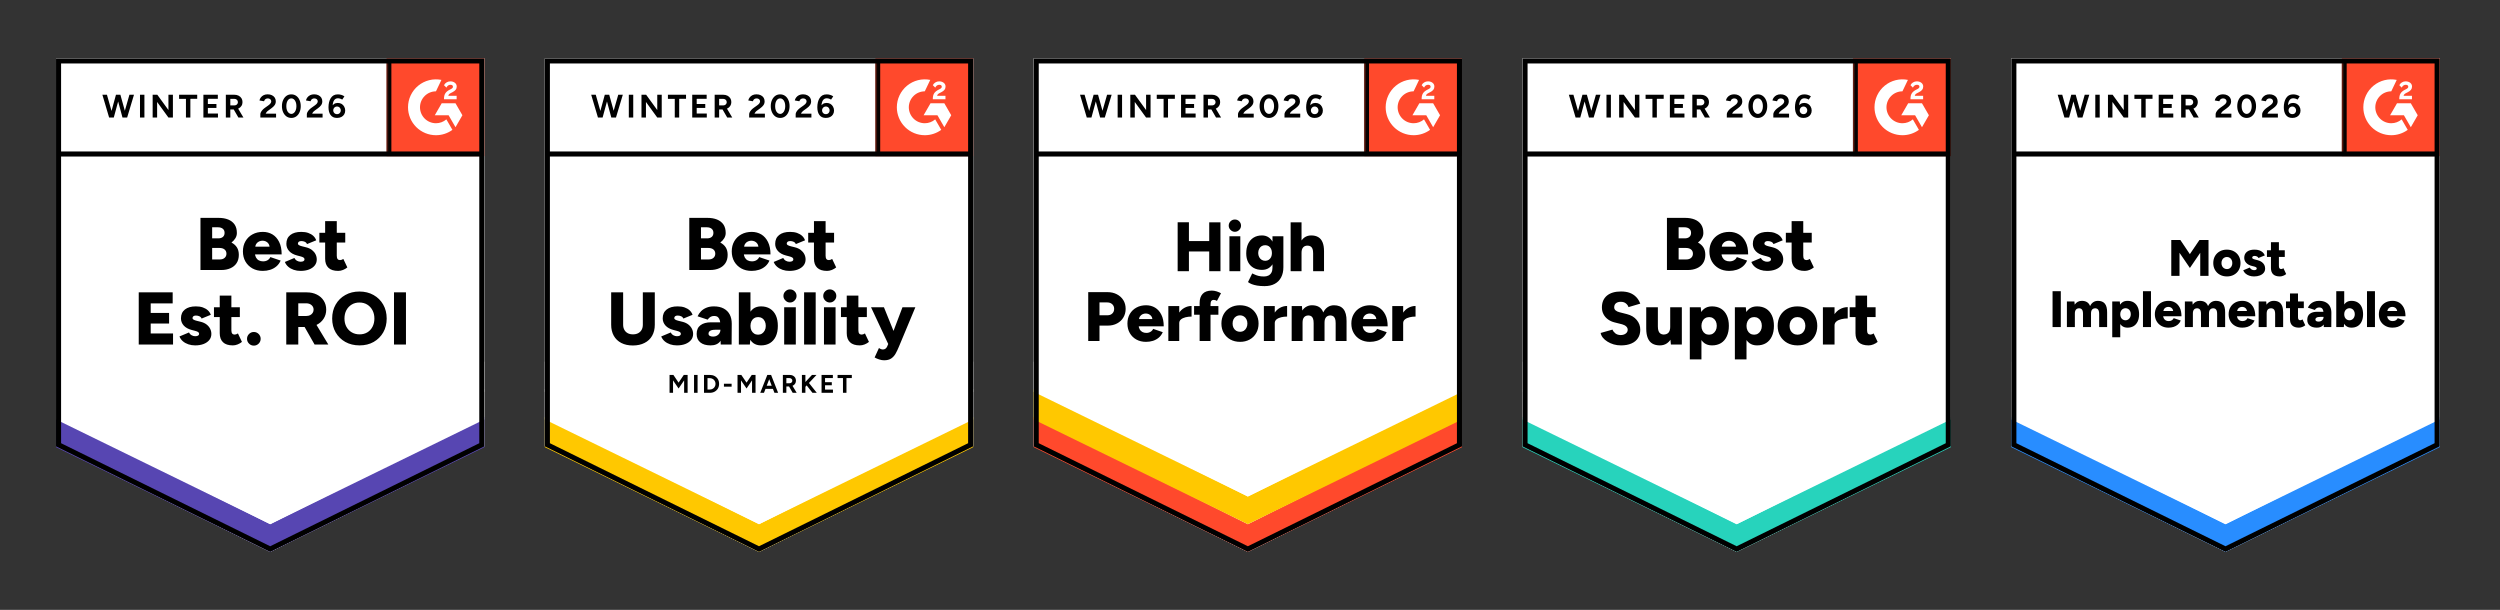 <svg width="537" height="131" viewBox="0 0 537 131" fill="none" xmlns="http://www.w3.org/2000/svg">
<rect x="0" y="0" width="537" height="131" fill="#333333" stroke="none"/>
<g clip-path="url(#clip0_2459_39080)">
<g clip-path="url(#clip1_2459_39080)">
<path d="M12.035 95.877L58.035 118.543L104.035 95.877V12.543H12.035V95.877Z" fill="white"/>
<path d="M12.035 95.877L58.035 118.543L104.035 95.877V12.543H12.035V95.877Z" fill="white"/>
<path d="M26.4 25.25L27.8 20.35H28.78L27.31 25.25H26.4ZM23.44 25.25L21.99 20.35H22.97L24.36 25.25H23.44ZM23.57 25.25L24.91 20.35H25.77L24.44 25.25H23.57ZM26.31 25.25L24.99 20.35H25.86L27.22 25.25H26.31ZM30.07 25.25V20.35H31.02V25.25H30.07ZM32.79 25.25V20.35H33.79L36.18 23.64V20.35H37.14V25.25H36.18L33.75 21.9V25.25H32.79ZM39.94 25.25V21.23H38.47V20.35H42.36V21.22L40.89 21.23V25.25H39.94ZM43.69 25.25V20.35H46.79V21.22L44.65 21.23V22.34H46.49V23.19H44.65V24.38H46.82V25.25H43.69ZM48.51 25.25V20.35H50.33C50.677 20.35 50.984 20.416 51.25 20.55C51.517 20.69 51.724 20.876 51.87 21.11C52.017 21.343 52.09 21.616 52.09 21.93C52.09 22.236 52.014 22.51 51.86 22.75C51.707 22.99 51.494 23.176 51.22 23.31C50.947 23.443 50.64 23.51 50.3 23.51H49.47V25.25H48.51ZM51.21 25.25L50.07 23.28L50.81 22.76L52.29 25.25H51.21ZM49.47 22.64H50.34C50.48 22.64 50.61 22.61 50.73 22.55C50.844 22.49 50.934 22.406 51 22.3C51.067 22.193 51.1 22.07 51.1 21.93C51.1 21.723 51.024 21.553 50.87 21.42C50.724 21.293 50.53 21.23 50.29 21.23H49.47V22.64ZM55.92 25.25V24.54C55.92 24.406 55.96 24.26 56.04 24.1C56.127 23.933 56.244 23.77 56.39 23.61C56.544 23.443 56.72 23.29 56.92 23.15L57.66 22.62C57.76 22.546 57.857 22.466 57.95 22.38C58.044 22.293 58.117 22.196 58.17 22.09C58.23 21.983 58.26 21.883 58.26 21.79C58.26 21.663 58.23 21.553 58.17 21.46C58.117 21.36 58.034 21.283 57.92 21.23C57.807 21.17 57.67 21.14 57.51 21.14C57.37 21.14 57.244 21.17 57.13 21.23C57.024 21.283 56.934 21.356 56.86 21.45C56.794 21.543 56.744 21.643 56.71 21.75L55.73 21.58C55.777 21.346 55.877 21.13 56.03 20.93C56.184 20.73 56.384 20.566 56.63 20.44C56.884 20.32 57.167 20.26 57.48 20.26C57.847 20.26 58.16 20.326 58.42 20.46C58.68 20.586 58.884 20.763 59.03 20.99C59.17 21.216 59.24 21.48 59.24 21.78C59.24 22.08 59.157 22.35 58.99 22.59C58.824 22.823 58.597 23.043 58.31 23.25L57.65 23.73C57.51 23.823 57.394 23.926 57.3 24.04C57.2 24.153 57.124 24.276 57.07 24.41H59.3V25.25H55.92ZM62.58 25.33C62.187 25.33 61.837 25.223 61.53 25.01C61.23 24.79 60.994 24.49 60.82 24.11C60.647 23.73 60.56 23.293 60.56 22.8C60.56 22.306 60.647 21.87 60.82 21.49C60.994 21.11 61.23 20.81 61.53 20.59C61.83 20.376 62.177 20.27 62.57 20.27C62.97 20.27 63.324 20.376 63.63 20.59C63.937 20.81 64.174 21.11 64.34 21.49C64.514 21.87 64.6 22.306 64.6 22.8C64.6 23.293 64.514 23.73 64.34 24.11C64.174 24.49 63.937 24.79 63.63 25.01C63.33 25.223 62.98 25.33 62.58 25.33ZM62.58 24.47C62.794 24.47 62.98 24.396 63.14 24.25C63.307 24.11 63.437 23.913 63.53 23.66C63.624 23.413 63.67 23.126 63.67 22.8C63.67 22.473 63.624 22.183 63.53 21.93C63.437 21.676 63.307 21.48 63.14 21.34C62.98 21.2 62.79 21.13 62.57 21.13C62.364 21.13 62.177 21.2 62.01 21.34C61.85 21.48 61.724 21.676 61.63 21.93C61.544 22.183 61.5 22.473 61.5 22.8C61.5 23.126 61.544 23.413 61.63 23.66C61.724 23.913 61.854 24.11 62.02 24.25C62.187 24.396 62.374 24.47 62.58 24.47ZM65.91 25.25V24.54C65.91 24.406 65.95 24.26 66.03 24.1C66.117 23.933 66.234 23.77 66.38 23.61C66.534 23.443 66.71 23.29 66.91 23.15L67.65 22.62C67.75 22.546 67.847 22.466 67.94 22.38C68.034 22.293 68.107 22.196 68.16 22.09C68.22 21.983 68.25 21.883 68.25 21.79C68.25 21.663 68.22 21.553 68.16 21.46C68.107 21.36 68.024 21.283 67.91 21.23C67.797 21.17 67.657 21.14 67.49 21.14C67.35 21.14 67.227 21.17 67.12 21.23C67.014 21.283 66.924 21.356 66.85 21.45C66.784 21.543 66.734 21.643 66.7 21.75L65.72 21.58C65.767 21.346 65.867 21.13 66.02 20.93C66.174 20.73 66.374 20.566 66.62 20.44C66.874 20.32 67.157 20.26 67.47 20.26C67.837 20.26 68.15 20.326 68.41 20.46C68.67 20.586 68.874 20.763 69.02 20.99C69.16 21.216 69.23 21.48 69.23 21.78C69.23 22.08 69.147 22.35 68.98 22.59C68.814 22.823 68.587 23.043 68.3 23.25L67.63 23.73C67.497 23.823 67.38 23.926 67.28 24.04C67.187 24.153 67.114 24.276 67.06 24.41H69.29V25.25H65.91ZM72.39 25.33C72.064 25.33 71.784 25.273 71.55 25.16C71.317 25.04 71.127 24.873 70.98 24.66C70.834 24.453 70.727 24.21 70.66 23.93C70.594 23.65 70.56 23.35 70.56 23.03C70.56 22.656 70.6 22.303 70.68 21.97C70.76 21.636 70.88 21.343 71.04 21.09C71.2 20.83 71.407 20.626 71.66 20.48C71.914 20.34 72.217 20.27 72.57 20.27C72.824 20.27 73.074 20.306 73.32 20.38C73.567 20.453 73.787 20.56 73.98 20.7L73.51 21.4C73.364 21.3 73.207 21.226 73.04 21.18C72.874 21.133 72.72 21.11 72.58 21.11C72.22 21.11 71.94 21.266 71.74 21.58C71.534 21.9 71.434 22.403 71.44 23.09L71.25 22.95C71.357 22.696 71.524 22.493 71.75 22.34C71.977 22.186 72.244 22.11 72.55 22.11C72.864 22.11 73.14 22.18 73.38 22.32C73.62 22.466 73.807 22.666 73.94 22.92C74.08 23.166 74.15 23.443 74.15 23.75C74.15 24.056 74.077 24.33 73.93 24.57C73.79 24.81 73.587 24.996 73.32 25.13C73.06 25.263 72.75 25.33 72.39 25.33ZM72.39 24.52C72.55 24.52 72.69 24.486 72.81 24.42C72.93 24.346 73.024 24.25 73.09 24.13C73.164 24.01 73.2 23.87 73.2 23.71C73.2 23.55 73.164 23.41 73.09 23.29C73.024 23.163 72.93 23.063 72.81 22.99C72.69 22.916 72.55 22.88 72.39 22.88C72.237 22.88 72.1 22.916 71.98 22.99C71.854 23.063 71.757 23.163 71.69 23.29C71.617 23.41 71.58 23.55 71.58 23.71C71.58 23.87 71.617 24.01 71.69 24.13C71.757 24.25 71.854 24.346 71.98 24.42C72.1 24.486 72.237 24.52 72.39 24.52Z" fill="black"/>
<path d="M43.06 58V46.8H46.98C47.746 46.8 48.423 46.916 49.01 47.15C49.596 47.383 50.056 47.74 50.39 48.22C50.717 48.7 50.88 49.31 50.88 50.05C50.88 50.443 50.776 50.813 50.57 51.16C50.363 51.507 50.08 51.82 49.72 52.1C50.227 52.367 50.617 52.713 50.89 53.14C51.163 53.573 51.3 54.106 51.3 54.74C51.3 55.44 51.14 56.033 50.82 56.52C50.5 57.007 50.056 57.373 49.49 57.62C48.923 57.873 48.263 58 47.51 58H43.06ZM45.57 55.73H47.22C47.66 55.73 48.007 55.613 48.26 55.38C48.513 55.153 48.64 54.86 48.64 54.5C48.64 54.113 48.507 53.81 48.24 53.59C47.973 53.37 47.606 53.26 47.14 53.26H45.57V55.73ZM45.57 51.2H46.9C47.306 51.2 47.633 51.096 47.88 50.89C48.12 50.683 48.24 50.393 48.24 50.02C48.24 49.633 48.11 49.337 47.85 49.13C47.59 48.923 47.24 48.82 46.8 48.82H45.57V51.2ZM56.44 58.19C55.606 58.19 54.87 58.013 54.23 57.66C53.59 57.3 53.087 56.806 52.72 56.18C52.36 55.547 52.18 54.82 52.18 54C52.18 53.166 52.363 52.437 52.73 51.81C53.096 51.176 53.6 50.687 54.24 50.34C54.88 49.986 55.623 49.81 56.47 49.81C57.223 49.81 57.907 49.99 58.52 50.35C59.127 50.717 59.606 51.257 59.96 51.97C60.32 52.683 60.5 53.573 60.5 54.64H54.48L54.76 54.34C54.76 54.7 54.833 55.02 54.98 55.3C55.127 55.573 55.333 55.783 55.6 55.93C55.867 56.07 56.166 56.14 56.5 56.14C56.893 56.14 57.227 56.053 57.5 55.88C57.773 55.706 57.963 55.486 58.07 55.22L60.28 55.97C60.066 56.47 59.763 56.886 59.37 57.22C58.983 57.547 58.54 57.79 58.04 57.95C57.533 58.11 57 58.19 56.44 58.19ZM54.82 53.3L54.56 52.98H58.15L57.92 53.3C57.92 52.9 57.84 52.583 57.68 52.35C57.52 52.117 57.323 51.95 57.09 51.85C56.856 51.75 56.623 51.7 56.39 51.7C56.157 51.7 55.92 51.75 55.68 51.85C55.44 51.95 55.236 52.117 55.07 52.35C54.903 52.583 54.82 52.9 54.82 53.3ZM64.56 58.19C64.04 58.19 63.553 58.113 63.1 57.96C62.647 57.806 62.253 57.587 61.92 57.3C61.593 57.02 61.35 56.676 61.19 56.27L63.24 55.41C63.373 55.683 63.563 55.886 63.81 56.02C64.056 56.153 64.306 56.22 64.56 56.22C64.826 56.22 65.037 56.176 65.19 56.09C65.337 55.996 65.41 55.87 65.41 55.71C65.41 55.543 65.333 55.41 65.18 55.31C65.026 55.217 64.806 55.133 64.52 55.06L63.83 54.88C63.083 54.687 62.51 54.37 62.11 53.93C61.71 53.483 61.51 52.967 61.51 52.38C61.51 51.56 61.793 50.926 62.36 50.48C62.92 50.033 63.703 49.81 64.71 49.81C65.276 49.81 65.773 49.883 66.2 50.03C66.633 50.183 66.996 50.393 67.29 50.66C67.583 50.933 67.793 51.253 67.92 51.62L65.94 52.43C65.867 52.217 65.713 52.053 65.48 51.94C65.253 51.833 65 51.78 64.72 51.78C64.487 51.78 64.306 51.83 64.18 51.93C64.053 52.03 63.99 52.166 63.99 52.34C63.99 52.467 64.067 52.573 64.22 52.66C64.373 52.753 64.6 52.837 64.9 52.91L65.75 53.12C66.25 53.246 66.67 53.44 67.01 53.7C67.35 53.967 67.606 54.273 67.78 54.62C67.953 54.967 68.04 55.337 68.04 55.73C68.04 56.23 67.893 56.663 67.6 57.03C67.306 57.397 66.897 57.683 66.37 57.89C65.85 58.09 65.246 58.19 64.56 58.19ZM72.66 58.19C71.713 58.19 71.007 57.963 70.54 57.51C70.073 57.056 69.84 56.41 69.84 55.57V47.5H72.34V54.94C72.34 55.26 72.4 55.496 72.52 55.65C72.633 55.797 72.813 55.87 73.06 55.87C73.153 55.87 73.266 55.846 73.4 55.8C73.526 55.753 73.643 55.693 73.75 55.62L74.61 57.44C74.356 57.653 74.05 57.833 73.69 57.98C73.337 58.12 72.993 58.19 72.66 58.19ZM68.6 52.1V50H74.16V52.1H68.6ZM29.8 74V62.8H37.09V65.17H32.37V67.22H36.32V69.5H32.37V71.63H37.17V74H29.8ZM41.92 74.19C41.4 74.19 40.913 74.113 40.46 73.96C40.007 73.806 39.613 73.587 39.28 73.3C38.953 73.02 38.71 72.677 38.55 72.27L40.6 71.41C40.733 71.683 40.923 71.886 41.17 72.02C41.416 72.153 41.666 72.22 41.92 72.22C42.187 72.22 42.397 72.177 42.55 72.09C42.697 71.996 42.77 71.87 42.77 71.71C42.77 71.543 42.693 71.41 42.54 71.31C42.386 71.216 42.166 71.133 41.88 71.06L41.19 70.88C40.443 70.686 39.87 70.37 39.47 69.93C39.07 69.483 38.87 68.966 38.87 68.38C38.87 67.56 39.153 66.927 39.72 66.48C40.28 66.033 41.063 65.81 42.07 65.81C42.636 65.81 43.133 65.883 43.56 66.03C43.993 66.183 44.356 66.393 44.65 66.66C44.943 66.933 45.153 67.253 45.28 67.62L43.3 68.43C43.227 68.216 43.073 68.053 42.84 67.94C42.613 67.833 42.36 67.78 42.08 67.78C41.846 67.78 41.666 67.83 41.54 67.93C41.413 68.03 41.35 68.166 41.35 68.34C41.35 68.466 41.426 68.573 41.58 68.66C41.733 68.753 41.96 68.837 42.26 68.91L43.11 69.12C43.61 69.246 44.03 69.44 44.37 69.7C44.71 69.966 44.967 70.273 45.14 70.62C45.313 70.966 45.4 71.337 45.4 71.73C45.4 72.23 45.253 72.663 44.96 73.03C44.666 73.397 44.257 73.683 43.73 73.89C43.21 74.09 42.606 74.19 41.92 74.19ZM50.02 74.19C49.073 74.19 48.367 73.963 47.9 73.51C47.433 73.056 47.2 72.41 47.2 71.57V63.5H49.7V70.94C49.7 71.26 49.76 71.496 49.88 71.65C49.993 71.796 50.173 71.87 50.42 71.87C50.513 71.87 50.627 71.847 50.76 71.8C50.886 71.753 51.003 71.693 51.11 71.62L51.97 73.44C51.717 73.653 51.41 73.833 51.05 73.98C50.697 74.12 50.353 74.19 50.02 74.19ZM45.96 68.1V66H51.52V68.1H45.96ZM54.53 74.24C54.123 74.24 53.776 74.097 53.49 73.81C53.203 73.523 53.06 73.177 53.06 72.77C53.06 72.376 53.203 72.033 53.49 71.74C53.776 71.453 54.123 71.31 54.53 71.31C54.923 71.31 55.267 71.453 55.56 71.74C55.846 72.033 55.99 72.376 55.99 72.77C55.99 73.177 55.846 73.523 55.56 73.81C55.267 74.097 54.923 74.24 54.53 74.24ZM61.49 74V62.8H65.89C66.703 62.8 67.423 62.956 68.05 63.27C68.683 63.583 69.177 64.02 69.53 64.58C69.89 65.14 70.07 65.783 70.07 66.51C70.07 67.237 69.886 67.883 69.52 68.45C69.16 69.016 68.663 69.457 68.03 69.77C67.397 70.083 66.666 70.24 65.84 70.24H64.07V74H61.49ZM67.57 74L65.04 69.55L66.98 68.13L70.52 74H67.57ZM64.07 67.87H65.81C66.11 67.87 66.376 67.813 66.61 67.7C66.843 67.58 67.026 67.416 67.16 67.21C67.293 67.003 67.36 66.77 67.36 66.51C67.36 66.117 67.213 65.793 66.92 65.54C66.626 65.28 66.24 65.15 65.76 65.15H64.07V67.87ZM77.24 74.19C76.087 74.19 75.067 73.943 74.18 73.45C73.293 72.95 72.6 72.266 72.1 71.4C71.6 70.533 71.35 69.54 71.35 68.42C71.35 67.287 71.6 66.287 72.1 65.42C72.6 64.546 73.29 63.863 74.17 63.37C75.05 62.87 76.06 62.62 77.2 62.62C78.347 62.62 79.36 62.87 80.24 63.37C81.12 63.863 81.81 64.546 82.31 65.42C82.81 66.287 83.06 67.287 83.06 68.42C83.06 69.54 82.813 70.533 82.32 71.4C81.82 72.266 81.133 72.95 80.26 73.45C79.386 73.943 78.38 74.19 77.24 74.19ZM77.24 71.82C77.867 71.82 78.42 71.677 78.9 71.39C79.38 71.103 79.753 70.7 80.02 70.18C80.287 69.666 80.42 69.08 80.42 68.42C80.42 67.746 80.28 67.15 80 66.63C79.727 66.117 79.35 65.713 78.87 65.42C78.39 65.126 77.833 64.98 77.2 64.98C76.573 64.98 76.02 65.126 75.54 65.42C75.06 65.713 74.68 66.117 74.4 66.63C74.126 67.15 73.99 67.746 73.99 68.42C73.99 69.08 74.126 69.666 74.4 70.18C74.68 70.7 75.067 71.103 75.56 71.39C76.046 71.677 76.606 71.82 77.24 71.82ZM84.63 74V62.8H87.2V74H84.63Z" fill="black"/>
<path d="M83.035 12.543H104.035V33.543H83.035V12.543Z" fill="#FF492C"/>
<mask id="mask0_2459_39080" style="mask-type:luminance" maskUnits="userSpaceOnUse" x="83" y="12" width="22" height="22">
<path d="M83.035 12.543H104.035V33.543H83.035V12.543Z" fill="white"/>
</mask>
<g mask="url(#mask0_2459_39080)">
<path fill-rule="evenodd" clip-rule="evenodd" d="M98.086 20.585H96.292C96.341 20.304 96.514 20.147 96.866 19.969L97.197 19.801C97.788 19.498 98.103 19.157 98.103 18.601C98.109 18.44 98.075 18.28 98.004 18.136C97.933 17.991 97.827 17.867 97.696 17.773C97.43 17.573 97.105 17.475 96.731 17.475C96.441 17.472 96.157 17.553 95.912 17.708C95.677 17.847 95.489 18.052 95.37 18.298L95.89 18.817C96.091 18.411 96.384 18.211 96.769 18.211C97.094 18.211 97.295 18.379 97.295 18.611C97.295 18.806 97.197 18.968 96.823 19.157L96.612 19.26C96.151 19.493 95.831 19.758 95.647 20.06C95.462 20.358 95.37 20.742 95.37 21.202V21.326H98.086V20.586V20.585ZM97.841 22.185H94.875L93.392 24.755H96.358L97.841 27.325L99.325 24.755L97.841 22.185Z" fill="white"/>
<path fill-rule="evenodd" clip-rule="evenodd" d="M93.644 26.472C92.735 26.471 91.863 26.11 91.22 25.467C90.577 24.824 90.215 23.953 90.214 23.044C90.216 22.135 90.578 21.264 91.221 20.621C91.864 19.979 92.735 19.618 93.644 19.617L94.818 17.161C93.948 16.987 93.05 17.008 92.188 17.223C91.327 17.438 90.525 17.842 89.838 18.404C89.152 18.967 88.599 19.675 88.219 20.477C87.839 21.28 87.642 22.156 87.642 23.044C87.642 23.832 87.798 24.612 88.099 25.34C88.401 26.068 88.843 26.729 89.4 27.287C89.958 27.844 90.62 28.285 91.348 28.587C92.076 28.888 92.856 29.043 93.644 29.043C94.915 29.045 96.153 28.642 97.179 27.893L95.879 25.641C95.258 26.177 94.465 26.472 93.644 26.472Z" fill="white"/>
<path d="M83.524 13.21V33.078" stroke="black" stroke-width="1.085"/>
</g>
<path d="M12.035 96.063V89.563L58.035 112.605L104.035 89.563V96.063L58.035 118.543L12.035 96.063Z" fill="#5746B2"/>
<path d="M12.035 90.109V83.609L58.035 106.651L104.035 83.609V90.109L58.035 112.589L12.035 90.109Z" fill="white"/>
<path d="M12.035 84.174V77.674L58.035 100.717L104.035 77.674V84.174L58.035 106.654L12.035 84.174Z" fill="white"/>
<path d="M103.61 33.078H12.66M103.492 95.54L58.035 117.938L12.578 95.54V13.086H103.492V95.54Z" stroke="black" stroke-width="1.085"/>
</g>
</g>
<g clip-path="url(#clip2_2459_39080)">
<g clip-path="url(#clip3_2459_39080)">
<path d="M117.035 95.877L163.035 118.543L209.035 95.877V12.543H117.035V95.877Z" fill="white"/>
<path d="M117.035 95.877L163.035 118.543L209.035 95.877V12.543H117.035V95.877Z" fill="white"/>
<path d="M131.4 25.25L132.8 20.35H133.78L132.31 25.25H131.4ZM128.44 25.25L126.99 20.35H127.97L129.36 25.25H128.44ZM128.57 25.25L129.91 20.35H130.77L129.44 25.25H128.57ZM131.31 25.25L129.99 20.35H130.86L132.22 25.25H131.31ZM135.07 25.25V20.35H136.02V25.25H135.07ZM137.79 25.25V20.35H138.79L141.18 23.64V20.35H142.14V25.25H141.18L138.75 21.9V25.25H137.79ZM144.94 25.25V21.23H143.47V20.35H147.36V21.22L145.89 21.23V25.25H144.94ZM148.69 25.25V20.35H151.79V21.22L149.65 21.23V22.34H151.49V23.19H149.65V24.38H151.82V25.25H148.69ZM153.51 25.25V20.35H155.33C155.677 20.35 155.984 20.416 156.25 20.55C156.517 20.69 156.724 20.876 156.87 21.11C157.017 21.343 157.09 21.616 157.09 21.93C157.09 22.236 157.014 22.51 156.86 22.75C156.707 22.99 156.494 23.176 156.22 23.31C155.947 23.443 155.64 23.51 155.3 23.51H154.47V25.25H153.51ZM156.21 25.25L155.07 23.28L155.81 22.76L157.29 25.25H156.21ZM154.47 22.64H155.34C155.48 22.64 155.61 22.61 155.73 22.55C155.844 22.49 155.934 22.406 156 22.3C156.067 22.193 156.1 22.07 156.1 21.93C156.1 21.723 156.024 21.553 155.87 21.42C155.724 21.293 155.53 21.23 155.29 21.23H154.47V22.64ZM160.92 25.25V24.54C160.92 24.406 160.96 24.26 161.04 24.1C161.127 23.933 161.244 23.77 161.39 23.61C161.544 23.443 161.72 23.29 161.92 23.15L162.66 22.62C162.76 22.546 162.857 22.466 162.95 22.38C163.044 22.293 163.117 22.196 163.17 22.09C163.23 21.983 163.26 21.883 163.26 21.79C163.26 21.663 163.23 21.553 163.17 21.46C163.117 21.36 163.034 21.283 162.92 21.23C162.807 21.17 162.67 21.14 162.51 21.14C162.37 21.14 162.244 21.17 162.13 21.23C162.024 21.283 161.934 21.356 161.86 21.45C161.794 21.543 161.744 21.643 161.71 21.75L160.73 21.58C160.777 21.346 160.877 21.13 161.03 20.93C161.184 20.73 161.384 20.566 161.63 20.44C161.884 20.32 162.167 20.26 162.48 20.26C162.847 20.26 163.16 20.326 163.42 20.46C163.68 20.586 163.884 20.763 164.03 20.99C164.17 21.216 164.24 21.48 164.24 21.78C164.24 22.08 164.157 22.35 163.99 22.59C163.824 22.823 163.597 23.043 163.31 23.25L162.65 23.73C162.51 23.823 162.394 23.926 162.3 24.04C162.2 24.153 162.124 24.276 162.07 24.41H164.3V25.25H160.92ZM167.58 25.33C167.187 25.33 166.837 25.223 166.53 25.01C166.23 24.79 165.994 24.49 165.82 24.11C165.647 23.73 165.56 23.293 165.56 22.8C165.56 22.306 165.647 21.87 165.82 21.49C165.994 21.11 166.23 20.81 166.53 20.59C166.83 20.376 167.177 20.27 167.57 20.27C167.97 20.27 168.324 20.376 168.63 20.59C168.937 20.81 169.174 21.11 169.34 21.49C169.514 21.87 169.6 22.306 169.6 22.8C169.6 23.293 169.514 23.73 169.34 24.11C169.174 24.49 168.937 24.79 168.63 25.01C168.33 25.223 167.98 25.33 167.58 25.33ZM167.58 24.47C167.794 24.47 167.98 24.396 168.14 24.25C168.307 24.11 168.437 23.913 168.53 23.66C168.624 23.413 168.67 23.126 168.67 22.8C168.67 22.473 168.624 22.183 168.53 21.93C168.437 21.676 168.307 21.48 168.14 21.34C167.98 21.2 167.79 21.13 167.57 21.13C167.364 21.13 167.177 21.2 167.01 21.34C166.85 21.48 166.724 21.676 166.63 21.93C166.544 22.183 166.5 22.473 166.5 22.8C166.5 23.126 166.544 23.413 166.63 23.66C166.724 23.913 166.854 24.11 167.02 24.25C167.187 24.396 167.374 24.47 167.58 24.47ZM170.91 25.25V24.54C170.91 24.406 170.95 24.26 171.03 24.1C171.117 23.933 171.234 23.77 171.38 23.61C171.534 23.443 171.71 23.29 171.91 23.15L172.65 22.62C172.75 22.546 172.847 22.466 172.94 22.38C173.034 22.293 173.107 22.196 173.16 22.09C173.22 21.983 173.25 21.883 173.25 21.79C173.25 21.663 173.22 21.553 173.16 21.46C173.107 21.36 173.024 21.283 172.91 21.23C172.797 21.17 172.657 21.14 172.49 21.14C172.35 21.14 172.227 21.17 172.12 21.23C172.014 21.283 171.924 21.356 171.85 21.45C171.784 21.543 171.734 21.643 171.7 21.75L170.72 21.58C170.767 21.346 170.867 21.13 171.02 20.93C171.174 20.73 171.374 20.566 171.62 20.44C171.874 20.32 172.157 20.26 172.47 20.26C172.837 20.26 173.15 20.326 173.41 20.46C173.67 20.586 173.874 20.763 174.02 20.99C174.16 21.216 174.23 21.48 174.23 21.78C174.23 22.08 174.147 22.35 173.98 22.59C173.814 22.823 173.587 23.043 173.3 23.25L172.63 23.73C172.497 23.823 172.38 23.926 172.28 24.04C172.187 24.153 172.114 24.276 172.06 24.41H174.29V25.25H170.91ZM177.39 25.33C177.064 25.33 176.784 25.273 176.55 25.16C176.317 25.04 176.127 24.873 175.98 24.66C175.834 24.453 175.727 24.21 175.66 23.93C175.594 23.65 175.56 23.35 175.56 23.03C175.56 22.656 175.6 22.303 175.68 21.97C175.76 21.636 175.88 21.343 176.04 21.09C176.2 20.83 176.407 20.626 176.66 20.48C176.914 20.34 177.217 20.27 177.57 20.27C177.824 20.27 178.074 20.306 178.32 20.38C178.567 20.453 178.787 20.56 178.98 20.7L178.51 21.4C178.364 21.3 178.207 21.226 178.04 21.18C177.874 21.133 177.72 21.11 177.58 21.11C177.22 21.11 176.94 21.266 176.74 21.58C176.534 21.9 176.434 22.403 176.44 23.09L176.25 22.95C176.357 22.696 176.524 22.493 176.75 22.34C176.977 22.186 177.244 22.11 177.55 22.11C177.864 22.11 178.14 22.18 178.38 22.32C178.62 22.466 178.807 22.666 178.94 22.92C179.08 23.166 179.15 23.443 179.15 23.75C179.15 24.056 179.077 24.33 178.93 24.57C178.79 24.81 178.587 24.996 178.32 25.13C178.06 25.263 177.75 25.33 177.39 25.33ZM177.39 24.52C177.55 24.52 177.69 24.486 177.81 24.42C177.93 24.346 178.024 24.25 178.09 24.13C178.164 24.01 178.2 23.87 178.2 23.71C178.2 23.55 178.164 23.41 178.09 23.29C178.024 23.163 177.93 23.063 177.81 22.99C177.69 22.916 177.55 22.88 177.39 22.88C177.237 22.88 177.1 22.916 176.98 22.99C176.854 23.063 176.757 23.163 176.69 23.29C176.617 23.41 176.58 23.55 176.58 23.71C176.58 23.87 176.617 24.01 176.69 24.13C176.757 24.25 176.854 24.346 176.98 24.42C177.1 24.486 177.237 24.52 177.39 24.52Z" fill="black"/>
<path d="M148.06 58V46.8H151.98C152.746 46.8 153.423 46.916 154.01 47.15C154.596 47.383 155.056 47.74 155.39 48.22C155.716 48.7 155.88 49.31 155.88 50.05C155.88 50.443 155.776 50.813 155.57 51.16C155.363 51.507 155.08 51.82 154.72 52.1C155.226 52.367 155.616 52.713 155.89 53.14C156.163 53.573 156.3 54.106 156.3 54.74C156.3 55.44 156.14 56.033 155.82 56.52C155.5 57.007 155.056 57.373 154.49 57.62C153.923 57.873 153.263 58 152.51 58H148.06ZM150.57 55.73H152.22C152.66 55.73 153.006 55.613 153.26 55.38C153.513 55.153 153.64 54.86 153.64 54.5C153.64 54.113 153.506 53.81 153.24 53.59C152.973 53.37 152.606 53.26 152.14 53.26H150.57V55.73ZM150.57 51.2H151.9C152.306 51.2 152.633 51.096 152.88 50.89C153.12 50.683 153.24 50.393 153.24 50.02C153.24 49.633 153.11 49.337 152.85 49.13C152.59 48.923 152.24 48.82 151.8 48.82H150.57V51.2ZM161.44 58.19C160.606 58.19 159.87 58.013 159.23 57.66C158.59 57.3 158.086 56.806 157.72 56.18C157.36 55.547 157.18 54.82 157.18 54C157.18 53.166 157.363 52.437 157.73 51.81C158.096 51.176 158.6 50.687 159.24 50.34C159.88 49.986 160.623 49.81 161.47 49.81C162.223 49.81 162.906 49.99 163.52 50.35C164.126 50.717 164.606 51.257 164.96 51.97C165.32 52.683 165.5 53.573 165.5 54.64H159.48L159.76 54.34C159.76 54.7 159.833 55.02 159.98 55.3C160.126 55.573 160.333 55.783 160.6 55.93C160.866 56.07 161.166 56.14 161.5 56.14C161.893 56.14 162.226 56.053 162.5 55.88C162.773 55.706 162.963 55.486 163.07 55.22L165.28 55.97C165.066 56.47 164.763 56.886 164.37 57.22C163.983 57.547 163.54 57.79 163.04 57.95C162.533 58.11 162 58.19 161.44 58.19ZM159.82 53.3L159.56 52.98H163.15L162.92 53.3C162.92 52.9 162.84 52.583 162.68 52.35C162.52 52.117 162.323 51.95 162.09 51.85C161.856 51.75 161.623 51.7 161.39 51.7C161.156 51.7 160.92 51.75 160.68 51.85C160.44 51.95 160.236 52.117 160.07 52.35C159.903 52.583 159.82 52.9 159.82 53.3ZM169.56 58.19C169.04 58.19 168.553 58.113 168.1 57.96C167.646 57.806 167.253 57.587 166.92 57.3C166.593 57.02 166.35 56.676 166.19 56.27L168.24 55.41C168.373 55.683 168.563 55.886 168.81 56.02C169.056 56.153 169.306 56.22 169.56 56.22C169.826 56.22 170.036 56.176 170.19 56.09C170.336 55.996 170.41 55.87 170.41 55.71C170.41 55.543 170.333 55.41 170.18 55.31C170.026 55.217 169.806 55.133 169.52 55.06L168.83 54.88C168.083 54.687 167.51 54.37 167.11 53.93C166.71 53.483 166.51 52.967 166.51 52.38C166.51 51.56 166.793 50.926 167.36 50.48C167.92 50.033 168.703 49.81 169.71 49.81C170.276 49.81 170.773 49.883 171.2 50.03C171.633 50.183 171.996 50.393 172.29 50.66C172.583 50.933 172.793 51.253 172.92 51.62L170.94 52.43C170.866 52.217 170.713 52.053 170.48 51.94C170.253 51.833 170 51.78 169.72 51.78C169.486 51.78 169.306 51.83 169.18 51.93C169.053 52.03 168.99 52.166 168.99 52.34C168.99 52.467 169.066 52.573 169.22 52.66C169.373 52.753 169.6 52.837 169.9 52.91L170.75 53.12C171.25 53.246 171.67 53.44 172.01 53.7C172.35 53.967 172.606 54.273 172.78 54.62C172.953 54.967 173.04 55.337 173.04 55.73C173.04 56.23 172.893 56.663 172.6 57.03C172.306 57.397 171.896 57.683 171.37 57.89C170.85 58.09 170.246 58.19 169.56 58.19ZM177.66 58.19C176.713 58.19 176.006 57.963 175.54 57.51C175.073 57.056 174.84 56.41 174.84 55.57V47.5H177.34V54.94C177.34 55.26 177.4 55.496 177.52 55.65C177.633 55.797 177.813 55.87 178.06 55.87C178.153 55.87 178.266 55.846 178.4 55.8C178.526 55.753 178.643 55.693 178.75 55.62L179.61 57.44C179.356 57.653 179.05 57.833 178.69 57.98C178.336 58.12 177.993 58.19 177.66 58.19ZM173.6 52.1V50H179.16V52.1H173.6ZM135.93 74.21C134.97 74.21 134.14 74.026 133.44 73.66C132.746 73.3 132.213 72.787 131.84 72.12C131.466 71.453 131.28 70.66 131.28 69.74V62.8H133.85V69.74C133.85 70.166 133.936 70.537 134.11 70.85C134.276 71.156 134.52 71.397 134.84 71.57C135.153 71.737 135.526 71.82 135.96 71.82C136.386 71.82 136.76 71.737 137.08 71.57C137.4 71.397 137.646 71.156 137.82 70.85C137.993 70.537 138.08 70.166 138.08 69.74V62.8H140.65V69.74C140.65 70.66 140.46 71.453 140.08 72.12C139.706 72.787 139.163 73.3 138.45 73.66C137.743 74.026 136.903 74.21 135.93 74.21ZM145.4 74.19C144.88 74.19 144.393 74.113 143.94 73.96C143.486 73.806 143.093 73.587 142.76 73.3C142.433 73.02 142.19 72.677 142.03 72.27L144.08 71.41C144.213 71.683 144.403 71.886 144.65 72.02C144.896 72.153 145.146 72.22 145.4 72.22C145.666 72.22 145.876 72.177 146.03 72.09C146.176 71.996 146.25 71.87 146.25 71.71C146.25 71.543 146.173 71.41 146.02 71.31C145.866 71.216 145.646 71.133 145.36 71.06L144.67 70.88C143.923 70.686 143.35 70.37 142.95 69.93C142.55 69.483 142.35 68.966 142.35 68.38C142.35 67.56 142.633 66.927 143.2 66.48C143.76 66.033 144.543 65.81 145.55 65.81C146.116 65.81 146.613 65.883 147.04 66.03C147.473 66.183 147.836 66.393 148.13 66.66C148.423 66.933 148.633 67.253 148.76 67.62L146.78 68.43C146.706 68.216 146.553 68.053 146.32 67.94C146.093 67.833 145.84 67.78 145.56 67.78C145.326 67.78 145.146 67.83 145.02 67.93C144.893 68.03 144.83 68.166 144.83 68.34C144.83 68.466 144.906 68.573 145.06 68.66C145.213 68.753 145.44 68.837 145.74 68.91L146.59 69.12C147.09 69.246 147.51 69.44 147.85 69.7C148.19 69.966 148.446 70.273 148.62 70.62C148.793 70.966 148.88 71.337 148.88 71.73C148.88 72.23 148.733 72.663 148.44 73.03C148.146 73.397 147.736 73.683 147.21 73.89C146.69 74.09 146.086 74.19 145.4 74.19ZM154.81 74L154.75 72.27V70.02C154.75 69.593 154.713 69.22 154.64 68.9C154.56 68.58 154.426 68.326 154.24 68.14C154.046 67.96 153.756 67.87 153.37 67.87C153.07 67.87 152.81 67.94 152.59 68.08C152.363 68.22 152.17 68.413 152.01 68.66L149.84 67.94C150.02 67.54 150.266 67.18 150.58 66.86C150.893 66.54 151.28 66.287 151.74 66.1C152.2 65.906 152.733 65.81 153.34 65.81C154.173 65.81 154.876 65.963 155.45 66.27C156.03 66.583 156.463 67.016 156.75 67.57C157.036 68.123 157.18 68.78 157.18 69.54L157.15 74H154.81ZM152.64 74.19C151.686 74.19 150.95 73.977 150.43 73.55C149.903 73.123 149.64 72.52 149.64 71.74C149.64 70.9 149.913 70.273 150.46 69.86C151.006 69.44 151.77 69.23 152.75 69.23H154.94V70.83H153.69C153.156 70.83 152.773 70.906 152.54 71.06C152.306 71.207 152.19 71.413 152.19 71.68C152.19 71.873 152.276 72.026 152.45 72.14C152.63 72.246 152.873 72.3 153.18 72.3C153.486 72.3 153.76 72.233 154 72.1C154.233 71.966 154.416 71.79 154.55 71.57C154.683 71.343 154.75 71.097 154.75 70.83H155.37C155.37 71.897 155.146 72.723 154.7 73.31C154.253 73.897 153.566 74.19 152.64 74.19ZM158.7 74V62.8H161.2V72.51L161.07 74H158.7ZM163.47 74.19C162.81 74.19 162.253 74.023 161.8 73.69C161.353 73.35 161.02 72.867 160.8 72.24C160.573 71.613 160.46 70.867 160.46 70C160.46 69.126 160.573 68.376 160.8 67.75C161.02 67.13 161.353 66.65 161.8 66.31C162.253 65.977 162.81 65.81 163.47 65.81C164.216 65.81 164.86 65.977 165.4 66.31C165.946 66.65 166.363 67.13 166.65 67.75C166.936 68.376 167.08 69.126 167.08 70C167.08 70.867 166.936 71.613 166.65 72.24C166.363 72.867 165.946 73.35 165.4 73.69C164.86 74.023 164.216 74.19 163.47 74.19ZM162.83 71.89C163.15 71.89 163.433 71.81 163.68 71.65C163.92 71.49 164.116 71.266 164.27 70.98C164.416 70.7 164.49 70.373 164.49 70C164.49 69.626 164.42 69.3 164.28 69.02C164.146 68.733 163.953 68.51 163.7 68.35C163.446 68.19 163.16 68.11 162.84 68.11C162.52 68.11 162.236 68.19 161.99 68.35C161.736 68.51 161.54 68.733 161.4 69.02C161.266 69.313 161.2 69.64 161.2 70C161.2 70.373 161.266 70.7 161.4 70.98C161.54 71.266 161.733 71.49 161.98 71.65C162.226 71.81 162.51 71.89 162.83 71.89ZM168.44 74V66H170.94V74H168.44ZM169.69 64.98C169.316 64.98 168.99 64.837 168.71 64.55C168.423 64.27 168.28 63.943 168.28 63.57C168.28 63.176 168.423 62.843 168.71 62.57C168.99 62.297 169.316 62.16 169.69 62.16C170.076 62.16 170.406 62.297 170.68 62.57C170.96 62.843 171.1 63.176 171.1 63.57C171.1 63.943 170.96 64.27 170.68 64.55C170.406 64.837 170.076 64.98 169.69 64.98ZM172.72 74V62.8H175.21V74H172.72ZM176.99 74V66H179.48V74H176.99ZM178.24 64.98C177.866 64.98 177.536 64.837 177.25 64.55C176.97 64.27 176.83 63.943 176.83 63.57C176.83 63.176 176.97 62.843 177.25 62.57C177.536 62.297 177.866 62.16 178.24 62.16C178.62 62.16 178.95 62.297 179.23 62.57C179.503 62.843 179.64 63.176 179.64 63.57C179.64 63.943 179.503 64.27 179.23 64.55C178.95 64.837 178.62 64.98 178.24 64.98ZM184.7 74.19C183.753 74.19 183.046 73.963 182.58 73.51C182.113 73.056 181.88 72.41 181.88 71.57V63.5H184.38V70.94C184.38 71.26 184.44 71.496 184.56 71.65C184.673 71.796 184.853 71.87 185.1 71.87C185.193 71.87 185.306 71.847 185.44 71.8C185.566 71.753 185.683 71.693 185.79 71.62L186.65 73.44C186.396 73.653 186.09 73.833 185.73 73.98C185.376 74.12 185.033 74.19 184.7 74.19ZM180.64 68.1V66H186.2V68.1H180.64ZM189.9 77.39C189.56 77.39 189.2 77.326 188.82 77.2C188.44 77.073 188.123 76.933 187.87 76.78L188.8 74.75C188.946 74.856 189.093 74.936 189.24 74.99C189.38 75.043 189.51 75.07 189.63 75.07C189.83 75.07 190.01 75.02 190.17 74.92C190.33 74.82 190.46 74.656 190.56 74.43L191.5 72.21L193.85 66H196.62L193.08 74.48C192.846 75.053 192.603 75.56 192.35 76C192.09 76.44 191.773 76.78 191.4 77.02C191.02 77.266 190.52 77.39 189.9 77.39ZM190.84 74L187.1 66H189.87L192.38 72.21L193.23 74H190.84Z" fill="black"/>
<path d="M143.82 84.38V80.53H144.64L145.76 82.19L146.88 80.53H147.7V84.38H146.95V81.7L145.76 83.45L144.57 81.71V84.38H143.82ZM149.08 84.38V80.53H149.84V84.38H149.08ZM151.22 84.38V80.53H152.45C152.843 80.53 153.193 80.61 153.5 80.77C153.8 80.936 154.036 81.163 154.21 81.45C154.376 81.736 154.46 82.07 154.46 82.45C154.46 82.823 154.376 83.156 154.21 83.45C154.036 83.736 153.8 83.963 153.5 84.13C153.193 84.296 152.843 84.38 152.45 84.38H151.22ZM151.97 83.67H152.45C152.63 83.67 152.793 83.64 152.94 83.58C153.093 83.513 153.226 83.427 153.34 83.32C153.446 83.207 153.533 83.076 153.6 82.93C153.66 82.783 153.69 82.623 153.69 82.45C153.69 82.276 153.66 82.117 153.6 81.97C153.533 81.823 153.446 81.693 153.34 81.58C153.226 81.473 153.093 81.386 152.94 81.32C152.793 81.26 152.63 81.23 152.45 81.23H151.97V83.67ZM155.5 83.05V82.43H157.15V83.05H155.5ZM158.42 84.38V80.53H159.23L160.36 82.19L161.48 80.53H162.29V84.38H161.54V81.7L160.36 83.45L159.17 81.71V84.38H158.42ZM166.35 84.38L164.87 80.53H165.63L167.14 84.38H166.35ZM163.3 84.38L164.82 80.53H165.58L164.1 84.38H163.3ZM164.02 83.53V82.86H166.43V83.53H164.02ZM168.16 84.38V80.53H169.59C169.856 80.53 170.096 80.58 170.31 80.68C170.516 80.787 170.68 80.933 170.8 81.12C170.913 81.306 170.97 81.523 170.97 81.77C170.97 82.01 170.91 82.223 170.79 82.41C170.663 82.603 170.493 82.75 170.28 82.85C170.073 82.957 169.833 83.01 169.56 83.01H168.91V84.38H168.16ZM170.27 84.38L169.38 82.83L169.96 82.42L171.13 84.38H170.27ZM168.91 82.32H169.59C169.703 82.32 169.806 82.296 169.9 82.25C169.986 82.203 170.056 82.136 170.11 82.05C170.163 81.97 170.19 81.876 170.19 81.77C170.19 81.603 170.13 81.47 170.01 81.37C169.89 81.263 169.736 81.21 169.55 81.21H168.91V82.32ZM172.7 83.4L172.62 82.46L174.42 80.53H175.39L172.7 83.4ZM172.25 84.38V80.53H173V84.38H172.25ZM174.52 84.38L172.99 82.42L173.53 81.97L175.45 84.38H174.52ZM176.47 84.38V80.53H178.9V81.21H177.22V82.09H178.67V82.76H177.22V83.69H178.92V84.38H176.47ZM181.07 84.38V81.21H179.91V80.53H182.97V81.21H181.82V84.38H181.07Z" fill="black"/>
<path d="M188.035 12.543H209.035V33.543H188.035V12.543Z" fill="#FF492C"/>
<mask id="mask1_2459_39080" style="mask-type:luminance" maskUnits="userSpaceOnUse" x="188" y="12" width="22" height="22">
<path d="M188.035 12.543H209.035V33.543H188.035V12.543Z" fill="white"/>
</mask>
<g mask="url(#mask1_2459_39080)">
<path fill-rule="evenodd" clip-rule="evenodd" d="M203.086 20.585H201.292C201.341 20.304 201.514 20.147 201.866 19.969L202.197 19.801C202.788 19.498 203.103 19.157 203.103 18.601C203.109 18.44 203.075 18.28 203.004 18.136C202.933 17.991 202.827 17.867 202.696 17.773C202.43 17.573 202.105 17.475 201.731 17.475C201.441 17.472 201.157 17.553 200.912 17.708C200.677 17.847 200.489 18.052 200.37 18.298L200.89 18.817C201.091 18.411 201.384 18.211 201.769 18.211C202.094 18.211 202.295 18.379 202.295 18.611C202.295 18.806 202.197 18.968 201.823 19.157L201.612 19.26C201.151 19.493 200.831 19.758 200.647 20.06C200.462 20.358 200.37 20.742 200.37 21.202V21.326H203.086V20.586V20.585ZM202.841 22.185H199.875L198.392 24.755H201.358L202.841 27.325L204.325 24.755L202.841 22.185Z" fill="white"/>
<path fill-rule="evenodd" clip-rule="evenodd" d="M198.644 26.472C197.735 26.471 196.863 26.11 196.22 25.467C195.577 24.824 195.215 23.953 195.214 23.044C195.216 22.135 195.578 21.264 196.221 20.621C196.864 19.979 197.735 19.618 198.644 19.617L199.818 17.161C198.948 16.987 198.05 17.008 197.188 17.223C196.327 17.438 195.525 17.842 194.838 18.404C194.152 18.967 193.599 19.675 193.219 20.477C192.839 21.28 192.642 22.156 192.642 23.044C192.642 23.832 192.798 24.612 193.099 25.34C193.401 26.068 193.843 26.729 194.401 27.287C194.958 27.844 195.619 28.285 196.348 28.587C197.076 28.888 197.856 29.043 198.644 29.043C199.915 29.045 201.153 28.642 202.179 27.893L200.879 25.641C200.258 26.177 199.465 26.472 198.644 26.472Z" fill="white"/>
<path d="M188.524 13.21V33.078" stroke="black" stroke-width="1.085"/>
</g>
<path d="M117.035 96.063V89.563L163.035 112.605L209.035 89.563V96.063L163.035 118.543L117.035 96.063Z" fill="#FFC800"/>
<path d="M117.035 90.109V83.609L163.035 106.651L209.035 83.609V90.109L163.035 112.589L117.035 90.109Z" fill="white"/>
<path d="M117.035 84.174V77.674L163.035 100.717L209.035 77.674V84.174L163.035 106.654L117.035 84.174Z" fill="white"/>
<path d="M208.61 33.078H117.66M208.492 95.54L163.035 117.938L117.578 95.54V13.086H208.492V95.54Z" stroke="black" stroke-width="1.085"/>
</g>
</g>
<g clip-path="url(#clip4_2459_39080)">
<g clip-path="url(#clip5_2459_39080)">
<path d="M222.035 95.877L268.035 118.543L314.035 95.877V12.543H222.035V95.877Z" fill="white"/>
<path d="M222.035 95.877L268.035 118.543L314.035 95.877V12.543H222.035V95.877Z" fill="white"/>
<path d="M236.4 25.25L237.8 20.35H238.78L237.31 25.25H236.4ZM233.44 25.25L231.99 20.35H232.97L234.36 25.25H233.44ZM233.57 25.25L234.91 20.35H235.77L234.44 25.25H233.57ZM236.31 25.25L234.99 20.35H235.86L237.22 25.25H236.31ZM240.07 25.25V20.35H241.02V25.25H240.07ZM242.79 25.25V20.35H243.79L246.18 23.64V20.35H247.14V25.25H246.18L243.75 21.9V25.25H242.79ZM249.94 25.25V21.23H248.47V20.35H252.36V21.22L250.89 21.23V25.25H249.94ZM253.69 25.25V20.35H256.79V21.22L254.65 21.23V22.34H256.49V23.19H254.65V24.38H256.82V25.25H253.69ZM258.51 25.25V20.35H260.33C260.677 20.35 260.984 20.416 261.25 20.55C261.517 20.69 261.724 20.876 261.87 21.11C262.017 21.343 262.09 21.616 262.09 21.93C262.09 22.236 262.014 22.51 261.86 22.75C261.707 22.99 261.494 23.176 261.22 23.31C260.947 23.443 260.64 23.51 260.3 23.51H259.47V25.25H258.51ZM261.21 25.25L260.07 23.28L260.81 22.76L262.29 25.25H261.21ZM259.47 22.64H260.34C260.48 22.64 260.61 22.61 260.73 22.55C260.844 22.49 260.934 22.406 261 22.3C261.067 22.193 261.1 22.07 261.1 21.93C261.1 21.723 261.024 21.553 260.87 21.42C260.724 21.293 260.53 21.23 260.29 21.23H259.47V22.64ZM265.92 25.25V24.54C265.92 24.406 265.96 24.26 266.04 24.1C266.127 23.933 266.244 23.77 266.39 23.61C266.544 23.443 266.72 23.29 266.92 23.15L267.66 22.62C267.76 22.546 267.857 22.466 267.95 22.38C268.044 22.293 268.117 22.196 268.17 22.09C268.23 21.983 268.26 21.883 268.26 21.79C268.26 21.663 268.23 21.553 268.17 21.46C268.117 21.36 268.034 21.283 267.92 21.23C267.807 21.17 267.67 21.14 267.51 21.14C267.37 21.14 267.244 21.17 267.13 21.23C267.024 21.283 266.934 21.356 266.86 21.45C266.794 21.543 266.744 21.643 266.71 21.75L265.73 21.58C265.777 21.346 265.877 21.13 266.03 20.93C266.184 20.73 266.384 20.566 266.63 20.44C266.884 20.32 267.167 20.26 267.48 20.26C267.847 20.26 268.16 20.326 268.42 20.46C268.68 20.586 268.884 20.763 269.03 20.99C269.17 21.216 269.24 21.48 269.24 21.78C269.24 22.08 269.157 22.35 268.99 22.59C268.824 22.823 268.597 23.043 268.31 23.25L267.65 23.73C267.51 23.823 267.394 23.926 267.3 24.04C267.2 24.153 267.124 24.276 267.07 24.41H269.3V25.25H265.92ZM272.58 25.33C272.187 25.33 271.837 25.223 271.53 25.01C271.23 24.79 270.994 24.49 270.82 24.11C270.647 23.73 270.56 23.293 270.56 22.8C270.56 22.306 270.647 21.87 270.82 21.49C270.994 21.11 271.23 20.81 271.53 20.59C271.83 20.376 272.177 20.27 272.57 20.27C272.97 20.27 273.324 20.376 273.63 20.59C273.937 20.81 274.174 21.11 274.34 21.49C274.514 21.87 274.6 22.306 274.6 22.8C274.6 23.293 274.514 23.73 274.34 24.11C274.174 24.49 273.937 24.79 273.63 25.01C273.33 25.223 272.98 25.33 272.58 25.33ZM272.58 24.47C272.794 24.47 272.98 24.396 273.14 24.25C273.307 24.11 273.437 23.913 273.53 23.66C273.624 23.413 273.67 23.126 273.67 22.8C273.67 22.473 273.624 22.183 273.53 21.93C273.437 21.676 273.307 21.48 273.14 21.34C272.98 21.2 272.79 21.13 272.57 21.13C272.364 21.13 272.177 21.2 272.01 21.34C271.85 21.48 271.724 21.676 271.63 21.93C271.544 22.183 271.5 22.473 271.5 22.8C271.5 23.126 271.544 23.413 271.63 23.66C271.724 23.913 271.854 24.11 272.02 24.25C272.187 24.396 272.374 24.47 272.58 24.47ZM275.91 25.25V24.54C275.91 24.406 275.95 24.26 276.03 24.1C276.117 23.933 276.234 23.77 276.38 23.61C276.534 23.443 276.71 23.29 276.91 23.15L277.65 22.62C277.75 22.546 277.847 22.466 277.94 22.38C278.034 22.293 278.107 22.196 278.16 22.09C278.22 21.983 278.25 21.883 278.25 21.79C278.25 21.663 278.22 21.553 278.16 21.46C278.107 21.36 278.024 21.283 277.91 21.23C277.797 21.17 277.657 21.14 277.49 21.14C277.35 21.14 277.227 21.17 277.12 21.23C277.014 21.283 276.924 21.356 276.85 21.45C276.784 21.543 276.734 21.643 276.7 21.75L275.72 21.58C275.767 21.346 275.867 21.13 276.02 20.93C276.174 20.73 276.374 20.566 276.62 20.44C276.874 20.32 277.157 20.26 277.47 20.26C277.837 20.26 278.15 20.326 278.41 20.46C278.67 20.586 278.874 20.763 279.02 20.99C279.16 21.216 279.23 21.48 279.23 21.78C279.23 22.08 279.147 22.35 278.98 22.59C278.814 22.823 278.587 23.043 278.3 23.25L277.63 23.73C277.497 23.823 277.38 23.926 277.28 24.04C277.187 24.153 277.114 24.276 277.06 24.41H279.29V25.25H275.91ZM282.39 25.33C282.064 25.33 281.784 25.273 281.55 25.16C281.317 25.04 281.127 24.873 280.98 24.66C280.834 24.453 280.727 24.21 280.66 23.93C280.594 23.65 280.56 23.35 280.56 23.03C280.56 22.656 280.6 22.303 280.68 21.97C280.76 21.636 280.88 21.343 281.04 21.09C281.2 20.83 281.407 20.626 281.66 20.48C281.914 20.34 282.217 20.27 282.57 20.27C282.824 20.27 283.074 20.306 283.32 20.38C283.567 20.453 283.787 20.56 283.98 20.7L283.51 21.4C283.364 21.3 283.207 21.226 283.04 21.18C282.874 21.133 282.72 21.11 282.58 21.11C282.22 21.11 281.94 21.266 281.74 21.58C281.534 21.9 281.434 22.403 281.44 23.09L281.25 22.95C281.357 22.696 281.524 22.493 281.75 22.34C281.977 22.186 282.244 22.11 282.55 22.11C282.864 22.11 283.14 22.18 283.38 22.32C283.62 22.466 283.807 22.666 283.94 22.92C284.08 23.166 284.15 23.443 284.15 23.75C284.15 24.056 284.077 24.33 283.93 24.57C283.79 24.81 283.587 24.996 283.32 25.13C283.06 25.263 282.75 25.33 282.39 25.33ZM282.39 24.52C282.55 24.52 282.69 24.486 282.81 24.42C282.93 24.346 283.024 24.25 283.09 24.13C283.164 24.01 283.2 23.87 283.2 23.71C283.2 23.55 283.164 23.41 283.09 23.29C283.024 23.163 282.93 23.063 282.81 22.99C282.69 22.916 282.55 22.88 282.39 22.88C282.237 22.88 282.1 22.916 281.98 22.99C281.854 23.063 281.757 23.163 281.69 23.29C281.617 23.41 281.58 23.55 281.58 23.71C281.58 23.87 281.617 24.01 281.69 24.13C281.757 24.25 281.854 24.346 281.98 24.42C282.1 24.486 282.237 24.52 282.39 24.52Z" fill="black"/>
<path d="M259.74 58.25V47.75H262.15L262.16 58.25H259.74ZM252.96 58.25V47.74H255.38V58.25H252.96ZM254.67 54.01V51.78H261.03V54.01H254.67ZM264.08 58.25V50.75H266.42V58.25H264.08ZM265.25 49.79C264.897 49.79 264.587 49.657 264.32 49.39C264.06 49.13 263.93 48.823 263.93 48.47C263.93 48.103 264.06 47.79 264.32 47.53C264.587 47.277 264.897 47.15 265.25 47.15C265.61 47.15 265.92 47.277 266.18 47.53C266.44 47.79 266.57 48.103 266.57 48.47C266.57 48.823 266.44 49.13 266.18 49.39C265.92 49.657 265.61 49.79 265.25 49.79ZM271.62 61.46C271.013 61.46 270.48 61.42 270.02 61.34C269.567 61.26 269.18 61.157 268.86 61.03C268.54 60.897 268.277 60.75 268.07 60.59L268.98 58.73L269.55 58.99C269.77 59.097 270.04 59.19 270.36 59.27C270.68 59.35 271.067 59.39 271.52 59.39C271.867 59.39 272.177 59.323 272.45 59.19C272.723 59.057 272.94 58.847 273.1 58.56C273.253 58.273 273.33 57.917 273.33 57.49V50.75H275.67V57.4C275.67 58.24 275.51 58.963 275.19 59.57C274.87 60.183 274.41 60.65 273.81 60.97C273.21 61.297 272.48 61.46 271.62 61.46ZM271.08 57.97C270.38 57.97 269.777 57.827 269.27 57.54C268.77 57.253 268.38 56.847 268.1 56.32C267.827 55.787 267.69 55.157 267.69 54.43C267.69 53.63 267.827 52.943 268.1 52.37C268.373 51.803 268.763 51.36 269.27 51.04C269.777 50.727 270.38 50.57 271.08 50.57C271.66 50.57 272.163 50.727 272.59 51.04C273.01 51.36 273.337 51.81 273.57 52.39C273.803 52.97 273.92 53.663 273.92 54.47C273.92 55.19 273.803 55.81 273.57 56.33C273.337 56.85 273.01 57.253 272.59 57.54C272.163 57.827 271.66 57.97 271.08 57.97ZM271.77 56.02C272.07 56.02 272.327 55.947 272.54 55.8C272.753 55.653 272.92 55.457 273.04 55.21C273.153 54.957 273.21 54.67 273.21 54.35C273.21 54.01 273.15 53.717 273.03 53.47C272.91 53.217 272.743 53.02 272.53 52.88C272.317 52.74 272.06 52.67 271.76 52.67C271.467 52.67 271.207 52.74 270.98 52.88C270.76 53.02 270.587 53.217 270.46 53.47C270.333 53.717 270.267 54.01 270.26 54.35C270.267 54.67 270.333 54.957 270.46 55.21C270.587 55.457 270.763 55.653 270.99 55.8C271.217 55.947 271.477 56.02 271.77 56.02ZM277.23 58.25V47.75H279.57V58.25H277.23ZM282.06 58.25V54.41H284.4V58.25H282.06ZM282.06 54.41C282.06 54.01 282.017 53.693 281.93 53.46C281.837 53.227 281.707 53.053 281.54 52.94C281.367 52.833 281.167 52.773 280.94 52.76C280.487 52.747 280.147 52.87 279.92 53.13C279.687 53.383 279.57 53.77 279.57 54.29H278.87C278.87 53.503 278.99 52.83 279.23 52.27C279.47 51.717 279.797 51.293 280.21 51C280.623 50.713 281.1 50.57 281.64 50.57C282.253 50.57 282.763 50.693 283.17 50.94C283.583 51.187 283.89 51.56 284.09 52.06C284.297 52.56 284.4 53.2 284.4 53.98V54.41H282.06ZM233.75 73.25V62.75H237.88C238.64 62.75 239.313 62.903 239.9 63.21C240.493 63.517 240.957 63.937 241.29 64.47C241.623 65.003 241.79 65.627 241.79 66.34C241.79 67.027 241.627 67.643 241.3 68.19C240.98 68.737 240.53 69.163 239.95 69.47C239.37 69.783 238.703 69.94 237.95 69.94H236.17V73.25H233.75ZM236.17 67.72H237.89C238.323 67.72 238.67 67.59 238.93 67.33C239.19 67.077 239.32 66.747 239.32 66.34C239.32 65.927 239.18 65.593 238.9 65.34C238.627 65.087 238.267 64.96 237.82 64.96H236.17V67.72ZM246.16 73.43C245.38 73.43 244.69 73.263 244.09 72.93C243.49 72.597 243.02 72.133 242.68 71.54C242.34 70.953 242.17 70.273 242.17 69.5C242.17 68.72 242.34 68.037 242.68 67.45C243.027 66.857 243.5 66.397 244.1 66.07C244.7 65.737 245.397 65.57 246.19 65.57C246.897 65.57 247.537 65.74 248.11 66.08C248.677 66.42 249.127 66.927 249.46 67.6C249.8 68.267 249.97 69.1 249.97 70.1H244.33L244.58 69.82C244.58 70.16 244.65 70.46 244.79 70.72C244.93 70.98 245.127 71.177 245.38 71.31C245.627 71.443 245.907 71.51 246.22 71.51C246.587 71.51 246.897 71.427 247.15 71.26C247.41 71.1 247.59 70.893 247.69 70.64L249.76 71.35C249.56 71.817 249.277 72.207 248.91 72.52C248.543 72.827 248.127 73.057 247.66 73.21C247.187 73.357 246.687 73.43 246.16 73.43ZM244.64 68.84L244.4 68.54H247.76L247.55 68.84C247.55 68.473 247.477 68.18 247.33 67.96C247.177 67.74 246.99 67.58 246.77 67.48C246.55 67.387 246.33 67.34 246.11 67.34C245.89 67.34 245.667 67.387 245.44 67.48C245.22 67.58 245.03 67.74 244.87 67.96C244.717 68.18 244.64 68.473 244.64 68.84ZM252.68 69.37C252.68 68.557 252.843 67.88 253.17 67.34C253.497 66.8 253.907 66.397 254.4 66.13C254.893 65.857 255.41 65.72 255.95 65.72V68C255.49 68 255.057 68.05 254.65 68.15C254.25 68.25 253.923 68.403 253.67 68.61C253.423 68.817 253.3 69.08 253.3 69.4L252.68 69.37ZM250.96 73.25V65.75H253.3V73.25H250.96ZM257.68 73.25V65.06C257.68 64.24 257.893 63.597 258.32 63.13C258.753 62.657 259.413 62.42 260.3 62.42C260.633 62.42 260.98 62.477 261.34 62.59C261.7 62.71 262.01 62.843 262.27 62.99L261.4 64.64C261.28 64.56 261.16 64.503 261.04 64.47C260.92 64.437 260.81 64.42 260.71 64.42C260.47 64.42 260.293 64.5 260.18 64.66C260.073 64.827 260.02 65.1 260.02 65.48V73.25H257.68ZM256.49 67.6V65.75H261.71V67.6H256.49ZM266.38 73.43C265.587 73.43 264.89 73.263 264.29 72.93C263.69 72.597 263.217 72.133 262.87 71.54C262.53 70.953 262.36 70.273 262.36 69.5C262.36 68.733 262.527 68.053 262.86 67.46C263.193 66.873 263.663 66.41 264.27 66.07C264.877 65.737 265.563 65.57 266.33 65.57C267.123 65.57 267.823 65.737 268.43 66.07C269.03 66.41 269.497 66.873 269.83 67.46C270.17 68.053 270.34 68.733 270.34 69.5C270.34 70.273 270.17 70.953 269.83 71.54C269.497 72.133 269.03 72.597 268.43 72.93C267.83 73.263 267.147 73.43 266.38 73.43ZM266.38 71.27C266.68 71.27 266.947 71.197 267.18 71.05C267.413 70.897 267.597 70.687 267.73 70.42C267.87 70.16 267.94 69.853 267.94 69.5C267.94 69.153 267.87 68.847 267.73 68.58C267.597 68.313 267.41 68.107 267.17 67.96C266.93 67.807 266.657 67.73 266.35 67.73C266.037 67.73 265.76 67.807 265.52 67.96C265.28 68.107 265.093 68.313 264.96 68.58C264.827 68.847 264.76 69.153 264.76 69.5C264.76 69.853 264.827 70.16 264.96 70.42C265.093 70.687 265.283 70.897 265.53 71.05C265.777 71.197 266.06 71.27 266.38 71.27ZM273.2 69.37C273.2 68.557 273.363 67.88 273.69 67.34C274.017 66.8 274.427 66.397 274.92 66.13C275.413 65.857 275.93 65.72 276.47 65.72V68C276.01 68 275.58 68.05 275.18 68.15C274.773 68.25 274.443 68.403 274.19 68.61C273.943 68.817 273.82 69.08 273.82 69.4L273.2 69.37ZM271.48 73.25V65.75H273.82V73.25H271.48ZM277.45 73.25V65.75H279.65L279.74 66.7C279.98 66.327 280.28 66.047 280.64 65.86C280.993 65.667 281.383 65.57 281.81 65.57C282.43 65.57 282.943 65.697 283.35 65.95C283.757 66.21 284.053 66.6 284.24 67.12C284.473 66.62 284.79 66.237 285.19 65.97C285.59 65.703 286.04 65.57 286.54 65.57C287.44 65.57 288.117 65.847 288.57 66.4C289.023 66.947 289.247 67.8 289.24 68.96V73.25H286.9V69.41C286.9 69.01 286.857 68.693 286.77 68.46C286.683 68.227 286.56 68.053 286.4 67.94C286.24 67.833 286.05 67.773 285.83 67.76C285.403 67.753 285.077 67.877 284.85 68.13C284.623 68.383 284.51 68.77 284.51 69.29V73.25H282.17V69.41C282.17 69.01 282.127 68.693 282.04 68.46C281.96 68.227 281.84 68.053 281.68 67.94C281.52 67.833 281.33 67.773 281.11 67.76C280.677 67.753 280.35 67.877 280.13 68.13C279.903 68.383 279.79 68.77 279.79 69.29V73.25H277.45ZM294.26 73.43C293.48 73.43 292.79 73.263 292.19 72.93C291.59 72.597 291.12 72.133 290.78 71.54C290.44 70.953 290.27 70.273 290.27 69.5C290.27 68.72 290.443 68.037 290.79 67.45C291.137 66.857 291.61 66.397 292.21 66.07C292.81 65.737 293.503 65.57 294.29 65.57C295.003 65.57 295.643 65.74 296.21 66.08C296.783 66.42 297.237 66.927 297.57 67.6C297.903 68.267 298.07 69.1 298.07 70.1H292.43L292.69 69.82C292.69 70.16 292.76 70.46 292.9 70.72C293.04 70.98 293.233 71.177 293.48 71.31C293.733 71.443 294.013 71.51 294.32 71.51C294.693 71.51 295.007 71.427 295.26 71.26C295.513 71.1 295.69 70.893 295.79 70.64L297.86 71.35C297.66 71.817 297.38 72.207 297.02 72.52C296.653 72.827 296.233 73.057 295.76 73.21C295.293 73.357 294.793 73.43 294.26 73.43ZM292.75 68.84L292.51 68.54H295.87L295.66 68.84C295.66 68.473 295.583 68.18 295.43 67.96C295.283 67.74 295.1 67.58 294.88 67.48C294.66 67.387 294.44 67.34 294.22 67.34C294 67.34 293.777 67.387 293.55 67.48C293.323 67.58 293.133 67.74 292.98 67.96C292.827 68.18 292.75 68.473 292.75 68.84ZM300.79 69.37C300.79 68.557 300.953 67.88 301.28 67.34C301.6 66.8 302.01 66.397 302.51 66.13C303.003 65.857 303.52 65.72 304.06 65.72V68C303.6 68 303.167 68.05 302.76 68.15C302.353 68.25 302.027 68.403 301.78 68.61C301.527 68.817 301.4 69.08 301.4 69.4L300.79 69.37ZM299.06 73.25V65.75H301.4V73.25H299.06Z" fill="black"/>
<path d="M293.035 12.543H314.035V33.543H293.035V12.543Z" fill="#FF492C"/>
<mask id="mask2_2459_39080" style="mask-type:luminance" maskUnits="userSpaceOnUse" x="293" y="12" width="22" height="22">
<path d="M293.035 12.543H314.035V33.543H293.035V12.543Z" fill="white"/>
</mask>
<g mask="url(#mask2_2459_39080)">
<path fill-rule="evenodd" clip-rule="evenodd" d="M308.086 20.585H306.292C306.341 20.304 306.514 20.147 306.866 19.969L307.197 19.801C307.788 19.498 308.103 19.157 308.103 18.601C308.109 18.44 308.075 18.28 308.004 18.136C307.933 17.991 307.827 17.867 307.696 17.773C307.43 17.573 307.105 17.475 306.731 17.475C306.441 17.472 306.157 17.553 305.912 17.708C305.677 17.847 305.489 18.052 305.37 18.298L305.89 18.817C306.091 18.411 306.384 18.211 306.769 18.211C307.094 18.211 307.295 18.379 307.295 18.611C307.295 18.806 307.197 18.968 306.823 19.157L306.612 19.26C306.151 19.493 305.831 19.758 305.647 20.06C305.462 20.358 305.37 20.742 305.37 21.202V21.326H308.086V20.586V20.585ZM307.841 22.185H304.875L303.392 24.755H306.358L307.841 27.325L309.325 24.755L307.841 22.185Z" fill="white"/>
<path fill-rule="evenodd" clip-rule="evenodd" d="M303.644 26.472C302.735 26.471 301.863 26.11 301.22 25.467C300.577 24.824 300.215 23.953 300.214 23.044C300.216 22.135 300.578 21.264 301.221 20.621C301.864 19.979 302.735 19.618 303.644 19.617L304.818 17.161C303.948 16.987 303.05 17.008 302.188 17.223C301.327 17.438 300.525 17.842 299.838 18.404C299.152 18.967 298.599 19.675 298.219 20.477C297.839 21.28 297.642 22.156 297.642 23.044C297.642 23.832 297.798 24.612 298.099 25.34C298.401 26.068 298.843 26.729 299.401 27.287C299.958 27.844 300.619 28.285 301.348 28.587C302.076 28.888 302.856 29.043 303.644 29.043C304.915 29.045 306.153 28.642 307.179 27.893L305.879 25.641C305.258 26.177 304.465 26.472 303.644 26.472Z" fill="white"/>
<path d="M293.524 13.21V33.078" stroke="black" stroke-width="1.085"/>
</g>
<path d="M222.035 96.063V89.563L268.035 112.605L314.035 89.563V96.063L268.035 118.543L222.035 96.063Z" fill="#FF492C"/>
<path d="M222.035 90.109V83.609L268.035 106.651L314.035 83.609V90.109L268.035 112.589L222.035 90.109Z" fill="#FFC800"/>
<path d="M222.035 84.174V77.674L268.035 100.717L314.035 77.674V84.174L268.035 106.654L222.035 84.174Z" fill="white"/>
<path d="M313.61 33.078H222.66M313.492 95.54L268.035 117.938L222.578 95.54V13.086H313.492V95.54Z" stroke="black" stroke-width="1.085"/>
</g>
</g>
<g clip-path="url(#clip6_2459_39080)">
<g clip-path="url(#clip7_2459_39080)">
<path d="M327.035 95.877L373.035 118.543L419.035 95.877V12.543H327.035V95.877Z" fill="white"/>
<path d="M327.035 95.877L373.035 118.543L419.035 95.877V12.543H327.035V95.877Z" fill="white"/>
<path d="M341.4 25.25L342.8 20.35H343.78L342.31 25.25H341.4ZM338.44 25.25L336.99 20.35H337.97L339.36 25.25H338.44ZM338.57 25.25L339.91 20.35H340.77L339.44 25.25H338.57ZM341.31 25.25L339.99 20.35H340.86L342.22 25.25H341.31ZM345.07 25.25V20.35H346.02V25.25H345.07ZM347.79 25.25V20.35H348.79L351.18 23.64V20.35H352.14V25.25H351.18L348.75 21.9V25.25H347.79ZM354.94 25.25V21.23H353.47V20.35H357.36V21.22L355.89 21.23V25.25H354.94ZM358.69 25.25V20.35H361.79V21.22L359.65 21.23V22.34H361.49V23.19H359.65V24.38H361.82V25.25H358.69ZM363.51 25.25V20.35H365.33C365.677 20.35 365.984 20.416 366.25 20.55C366.517 20.69 366.724 20.876 366.87 21.11C367.017 21.343 367.09 21.616 367.09 21.93C367.09 22.236 367.014 22.51 366.86 22.75C366.707 22.99 366.494 23.176 366.22 23.31C365.947 23.443 365.64 23.51 365.3 23.51H364.47V25.25H363.51ZM366.21 25.25L365.07 23.28L365.81 22.76L367.29 25.25H366.21ZM364.47 22.64H365.34C365.48 22.64 365.61 22.61 365.73 22.55C365.844 22.49 365.934 22.406 366 22.3C366.067 22.193 366.1 22.07 366.1 21.93C366.1 21.723 366.024 21.553 365.87 21.42C365.724 21.293 365.53 21.23 365.29 21.23H364.47V22.64ZM370.92 25.25V24.54C370.92 24.406 370.96 24.26 371.04 24.1C371.127 23.933 371.244 23.77 371.39 23.61C371.544 23.443 371.72 23.29 371.92 23.15L372.66 22.62C372.76 22.546 372.857 22.466 372.95 22.38C373.044 22.293 373.117 22.196 373.17 22.09C373.23 21.983 373.26 21.883 373.26 21.79C373.26 21.663 373.23 21.553 373.17 21.46C373.117 21.36 373.034 21.283 372.92 21.23C372.807 21.17 372.67 21.14 372.51 21.14C372.37 21.14 372.244 21.17 372.13 21.23C372.024 21.283 371.934 21.356 371.86 21.45C371.794 21.543 371.744 21.643 371.71 21.75L370.73 21.58C370.777 21.346 370.877 21.13 371.03 20.93C371.184 20.73 371.384 20.566 371.63 20.44C371.884 20.32 372.167 20.26 372.48 20.26C372.847 20.26 373.16 20.326 373.42 20.46C373.68 20.586 373.884 20.763 374.03 20.99C374.17 21.216 374.24 21.48 374.24 21.78C374.24 22.08 374.157 22.35 373.99 22.59C373.824 22.823 373.597 23.043 373.31 23.25L372.65 23.73C372.51 23.823 372.394 23.926 372.3 24.04C372.2 24.153 372.124 24.276 372.07 24.41H374.3V25.25H370.92ZM377.58 25.33C377.187 25.33 376.837 25.223 376.53 25.01C376.23 24.79 375.994 24.49 375.82 24.11C375.647 23.73 375.56 23.293 375.56 22.8C375.56 22.306 375.647 21.87 375.82 21.49C375.994 21.11 376.23 20.81 376.53 20.59C376.83 20.376 377.177 20.27 377.57 20.27C377.97 20.27 378.324 20.376 378.63 20.59C378.937 20.81 379.174 21.11 379.34 21.49C379.514 21.87 379.6 22.306 379.6 22.8C379.6 23.293 379.514 23.73 379.34 24.11C379.174 24.49 378.937 24.79 378.63 25.01C378.33 25.223 377.98 25.33 377.58 25.33ZM377.58 24.47C377.794 24.47 377.98 24.396 378.14 24.25C378.307 24.11 378.437 23.913 378.53 23.66C378.624 23.413 378.67 23.126 378.67 22.8C378.67 22.473 378.624 22.183 378.53 21.93C378.437 21.676 378.307 21.48 378.14 21.34C377.98 21.2 377.79 21.13 377.57 21.13C377.364 21.13 377.177 21.2 377.01 21.34C376.85 21.48 376.724 21.676 376.63 21.93C376.544 22.183 376.5 22.473 376.5 22.8C376.5 23.126 376.544 23.413 376.63 23.66C376.724 23.913 376.854 24.11 377.02 24.25C377.187 24.396 377.374 24.47 377.58 24.47ZM380.91 25.25V24.54C380.91 24.406 380.95 24.26 381.03 24.1C381.117 23.933 381.234 23.77 381.38 23.61C381.534 23.443 381.71 23.29 381.91 23.15L382.65 22.62C382.75 22.546 382.847 22.466 382.94 22.38C383.034 22.293 383.107 22.196 383.16 22.09C383.22 21.983 383.25 21.883 383.25 21.79C383.25 21.663 383.22 21.553 383.16 21.46C383.107 21.36 383.024 21.283 382.91 21.23C382.797 21.17 382.657 21.14 382.49 21.14C382.35 21.14 382.227 21.17 382.12 21.23C382.014 21.283 381.924 21.356 381.85 21.45C381.784 21.543 381.734 21.643 381.7 21.75L380.72 21.58C380.767 21.346 380.867 21.13 381.02 20.93C381.174 20.73 381.374 20.566 381.62 20.44C381.874 20.32 382.157 20.26 382.47 20.26C382.837 20.26 383.15 20.326 383.41 20.46C383.67 20.586 383.874 20.763 384.02 20.99C384.16 21.216 384.23 21.48 384.23 21.78C384.23 22.08 384.147 22.35 383.98 22.59C383.814 22.823 383.587 23.043 383.3 23.25L382.63 23.73C382.497 23.823 382.38 23.926 382.28 24.04C382.187 24.153 382.114 24.276 382.06 24.41H384.29V25.25H380.91ZM387.39 25.33C387.064 25.33 386.784 25.273 386.55 25.16C386.317 25.04 386.127 24.873 385.98 24.66C385.834 24.453 385.727 24.21 385.66 23.93C385.594 23.65 385.56 23.35 385.56 23.03C385.56 22.656 385.6 22.303 385.68 21.97C385.76 21.636 385.88 21.343 386.04 21.09C386.2 20.83 386.407 20.626 386.66 20.48C386.914 20.34 387.217 20.27 387.57 20.27C387.824 20.27 388.074 20.306 388.32 20.38C388.567 20.453 388.787 20.56 388.98 20.7L388.51 21.4C388.364 21.3 388.207 21.226 388.04 21.18C387.874 21.133 387.72 21.11 387.58 21.11C387.22 21.11 386.94 21.266 386.74 21.58C386.534 21.9 386.434 22.403 386.44 23.09L386.25 22.95C386.357 22.696 386.524 22.493 386.75 22.34C386.977 22.186 387.244 22.11 387.55 22.11C387.864 22.11 388.14 22.18 388.38 22.32C388.62 22.466 388.807 22.666 388.94 22.92C389.08 23.166 389.15 23.443 389.15 23.75C389.15 24.056 389.077 24.33 388.93 24.57C388.79 24.81 388.587 24.996 388.32 25.13C388.06 25.263 387.75 25.33 387.39 25.33ZM387.39 24.52C387.55 24.52 387.69 24.486 387.81 24.42C387.93 24.346 388.024 24.25 388.09 24.13C388.164 24.01 388.2 23.87 388.2 23.71C388.2 23.55 388.164 23.41 388.09 23.29C388.024 23.163 387.93 23.063 387.81 22.99C387.69 22.916 387.55 22.88 387.39 22.88C387.237 22.88 387.1 22.916 386.98 22.99C386.854 23.063 386.757 23.163 386.69 23.29C386.617 23.41 386.58 23.55 386.58 23.71C386.58 23.87 386.617 24.01 386.69 24.13C386.757 24.25 386.854 24.346 386.98 24.42C387.1 24.486 387.237 24.52 387.39 24.52Z" fill="black"/>
<path d="M358.06 58V46.8H361.98C362.746 46.8 363.423 46.916 364.01 47.15C364.596 47.383 365.056 47.74 365.39 48.22C365.716 48.7 365.88 49.31 365.88 50.05C365.88 50.443 365.776 50.813 365.57 51.16C365.363 51.507 365.08 51.82 364.72 52.1C365.226 52.367 365.616 52.713 365.89 53.14C366.163 53.573 366.3 54.106 366.3 54.74C366.3 55.44 366.14 56.033 365.82 56.52C365.5 57.007 365.056 57.373 364.49 57.62C363.923 57.873 363.263 58 362.51 58H358.06ZM360.57 55.73H362.22C362.66 55.73 363.006 55.613 363.26 55.38C363.513 55.153 363.64 54.86 363.64 54.5C363.64 54.113 363.506 53.81 363.24 53.59C362.973 53.37 362.606 53.26 362.14 53.26H360.57V55.73ZM360.57 51.2H361.9C362.306 51.2 362.633 51.096 362.88 50.89C363.12 50.683 363.24 50.393 363.24 50.02C363.24 49.633 363.11 49.337 362.85 49.13C362.59 48.923 362.24 48.82 361.8 48.82H360.57V51.2ZM371.44 58.19C370.606 58.19 369.87 58.013 369.23 57.66C368.59 57.3 368.086 56.806 367.72 56.18C367.36 55.547 367.18 54.82 367.18 54C367.18 53.166 367.363 52.437 367.73 51.81C368.096 51.176 368.6 50.687 369.24 50.34C369.88 49.986 370.623 49.81 371.47 49.81C372.223 49.81 372.906 49.99 373.52 50.35C374.126 50.717 374.606 51.257 374.96 51.97C375.32 52.683 375.5 53.573 375.5 54.64H369.48L369.76 54.34C369.76 54.7 369.833 55.02 369.98 55.3C370.126 55.573 370.333 55.783 370.6 55.93C370.866 56.07 371.166 56.14 371.5 56.14C371.893 56.14 372.226 56.053 372.5 55.88C372.773 55.706 372.963 55.486 373.07 55.22L375.28 55.97C375.066 56.47 374.763 56.886 374.37 57.22C373.983 57.547 373.54 57.79 373.04 57.95C372.533 58.11 372 58.19 371.44 58.19ZM369.82 53.3L369.56 52.98H373.15L372.92 53.3C372.92 52.9 372.84 52.583 372.68 52.35C372.52 52.117 372.323 51.95 372.09 51.85C371.856 51.75 371.623 51.7 371.39 51.7C371.156 51.7 370.92 51.75 370.68 51.85C370.44 51.95 370.236 52.117 370.07 52.35C369.903 52.583 369.82 52.9 369.82 53.3ZM379.56 58.19C379.04 58.19 378.553 58.113 378.1 57.96C377.646 57.806 377.253 57.587 376.92 57.3C376.593 57.02 376.35 56.676 376.19 56.27L378.24 55.41C378.373 55.683 378.563 55.886 378.81 56.02C379.056 56.153 379.306 56.22 379.56 56.22C379.826 56.22 380.036 56.176 380.19 56.09C380.336 55.996 380.41 55.87 380.41 55.71C380.41 55.543 380.333 55.41 380.18 55.31C380.026 55.217 379.806 55.133 379.52 55.06L378.83 54.88C378.083 54.687 377.51 54.37 377.11 53.93C376.71 53.483 376.51 52.967 376.51 52.38C376.51 51.56 376.793 50.926 377.36 50.48C377.92 50.033 378.703 49.81 379.71 49.81C380.276 49.81 380.773 49.883 381.2 50.03C381.633 50.183 381.996 50.393 382.29 50.66C382.583 50.933 382.793 51.253 382.92 51.62L380.94 52.43C380.866 52.217 380.713 52.053 380.48 51.94C380.253 51.833 380 51.78 379.72 51.78C379.486 51.78 379.306 51.83 379.18 51.93C379.053 52.03 378.99 52.166 378.99 52.34C378.99 52.467 379.066 52.573 379.22 52.66C379.373 52.753 379.6 52.837 379.9 52.91L380.75 53.12C381.25 53.246 381.67 53.44 382.01 53.7C382.35 53.967 382.606 54.273 382.78 54.62C382.953 54.967 383.04 55.337 383.04 55.73C383.04 56.23 382.893 56.663 382.6 57.03C382.306 57.397 381.896 57.683 381.37 57.89C380.85 58.09 380.246 58.19 379.56 58.19ZM387.66 58.19C386.713 58.19 386.006 57.963 385.54 57.51C385.073 57.056 384.84 56.41 384.84 55.57V47.5H387.34V54.94C387.34 55.26 387.4 55.496 387.52 55.65C387.633 55.797 387.813 55.87 388.06 55.87C388.153 55.87 388.266 55.846 388.4 55.8C388.526 55.753 388.643 55.693 388.75 55.62L389.61 57.44C389.356 57.653 389.05 57.833 388.69 57.98C388.336 58.12 387.993 58.19 387.66 58.19ZM383.6 52.1V50H389.16V52.1H383.6ZM348.19 74.19C347.643 74.19 347.123 74.12 346.63 73.98C346.13 73.833 345.68 73.633 345.28 73.38C344.88 73.133 344.553 72.853 344.3 72.54C344.046 72.22 343.886 71.88 343.82 71.52L346.36 70.8C346.48 71.106 346.686 71.376 346.98 71.61C347.273 71.837 347.643 71.957 348.09 71.97C348.53 71.977 348.896 71.873 349.19 71.66C349.483 71.447 349.63 71.17 349.63 70.83C349.63 70.563 349.526 70.33 349.32 70.13C349.106 69.923 348.81 69.766 348.43 69.66L346.84 69.26C346.286 69.126 345.806 68.91 345.4 68.61C344.986 68.31 344.666 67.943 344.44 67.51C344.206 67.076 344.09 66.583 344.09 66.03C344.09 64.957 344.446 64.117 345.16 63.51C345.88 62.91 346.89 62.61 348.19 62.61C348.903 62.61 349.526 62.706 350.06 62.9C350.593 63.1 351.05 63.393 351.43 63.78C351.81 64.16 352.11 64.64 352.33 65.22L349.8 65.97C349.72 65.683 349.536 65.42 349.25 65.18C348.97 64.947 348.606 64.83 348.16 64.83C347.706 64.83 347.356 64.933 347.11 65.14C346.856 65.34 346.73 65.633 346.73 66.02C346.73 66.287 346.833 66.507 347.04 66.68C347.24 66.853 347.516 66.983 347.87 67.07L349.45 67.47C350.356 67.697 351.063 68.117 351.57 68.73C352.076 69.343 352.33 70.04 352.33 70.82C352.33 71.52 352.166 72.12 351.84 72.62C351.52 73.126 351.05 73.513 350.43 73.78C349.81 74.053 349.063 74.19 348.19 74.19ZM358.91 74L358.76 72.53V66H361.26V74H358.91ZM353.61 70.1V66H356.11V70.1H353.61ZM356.11 70.1C356.11 70.513 356.156 70.847 356.25 71.1C356.35 71.36 356.49 71.546 356.67 71.66C356.85 71.78 357.063 71.847 357.31 71.86C357.79 71.86 358.153 71.723 358.4 71.45C358.64 71.177 358.76 70.766 358.76 70.22H359.52C359.52 71.067 359.39 71.787 359.13 72.38C358.876 72.966 358.526 73.416 358.08 73.73C357.64 74.037 357.126 74.19 356.54 74.19C355.9 74.19 355.36 74.06 354.92 73.8C354.486 73.54 354.16 73.143 353.94 72.61C353.72 72.076 353.61 71.393 353.61 70.56V70.1H356.11ZM362.97 77.2V66H365.32L365.47 67.47V77.2H362.97ZM367.74 74.19C367.08 74.19 366.526 74.023 366.08 73.69C365.626 73.35 365.29 72.867 365.07 72.24C364.843 71.613 364.73 70.867 364.73 70C364.73 69.126 364.843 68.376 365.07 67.75C365.29 67.13 365.626 66.65 366.08 66.31C366.526 65.977 367.08 65.81 367.74 65.81C368.486 65.81 369.133 65.977 369.68 66.31C370.22 66.65 370.633 67.13 370.92 67.75C371.213 68.376 371.36 69.126 371.36 70C371.36 70.867 371.213 71.613 370.92 72.24C370.633 72.867 370.22 73.35 369.68 73.69C369.133 74.023 368.486 74.19 367.74 74.19ZM367.1 71.89C367.42 71.89 367.703 71.81 367.95 71.65C368.196 71.49 368.393 71.266 368.54 70.98C368.686 70.7 368.76 70.373 368.76 70C368.76 69.626 368.693 69.3 368.56 69.02C368.42 68.733 368.223 68.51 367.97 68.35C367.723 68.19 367.44 68.11 367.12 68.11C366.8 68.11 366.513 68.19 366.26 68.35C366.006 68.51 365.813 68.733 365.68 69.02C365.54 69.313 365.47 69.64 365.47 70C365.47 70.373 365.54 70.7 365.68 70.98C365.813 71.266 366.003 71.49 366.25 71.65C366.496 71.81 366.78 71.89 367.1 71.89ZM372.65 77.2V66H375L375.15 67.47V77.2H372.65ZM377.42 74.19C376.76 74.19 376.206 74.023 375.76 73.69C375.306 73.35 374.97 72.867 374.75 72.24C374.523 71.613 374.41 70.867 374.41 70C374.41 69.126 374.523 68.376 374.75 67.75C374.97 67.13 375.306 66.65 375.76 66.31C376.206 65.977 376.76 65.81 377.42 65.81C378.166 65.81 378.813 65.977 379.36 66.31C379.9 66.65 380.313 67.13 380.6 67.75C380.893 68.376 381.04 69.126 381.04 70C381.04 70.867 380.893 71.613 380.6 72.24C380.313 72.867 379.9 73.35 379.36 73.69C378.813 74.023 378.166 74.19 377.42 74.19ZM376.78 71.89C377.1 71.89 377.383 71.81 377.63 71.65C377.876 71.49 378.073 71.266 378.22 70.98C378.366 70.7 378.44 70.373 378.44 70C378.44 69.626 378.373 69.3 378.24 69.02C378.1 68.733 377.903 68.51 377.65 68.35C377.403 68.19 377.12 68.11 376.8 68.11C376.48 68.11 376.193 68.19 375.94 68.35C375.686 68.51 375.493 68.733 375.36 69.02C375.22 69.313 375.15 69.64 375.15 70C375.15 70.373 375.22 70.7 375.36 70.98C375.493 71.266 375.683 71.49 375.93 71.65C376.176 71.81 376.46 71.89 376.78 71.89ZM386.12 74.19C385.28 74.19 384.54 74.013 383.9 73.66C383.26 73.3 382.756 72.806 382.39 72.18C382.023 71.546 381.84 70.82 381.84 70C381.84 69.18 382.016 68.453 382.37 67.82C382.73 67.193 383.233 66.7 383.88 66.34C384.52 65.987 385.253 65.81 386.08 65.81C386.92 65.81 387.663 65.987 388.31 66.34C388.956 66.7 389.456 67.193 389.81 67.82C390.17 68.453 390.35 69.18 390.35 70C390.35 70.82 390.17 71.546 389.81 72.18C389.456 72.806 388.96 73.3 388.32 73.66C387.68 74.013 386.946 74.19 386.12 74.19ZM386.12 71.89C386.44 71.89 386.726 71.81 386.98 71.65C387.233 71.49 387.43 71.266 387.57 70.98C387.716 70.7 387.79 70.373 387.79 70C387.79 69.626 387.716 69.3 387.57 69.02C387.43 68.733 387.23 68.51 386.97 68.35C386.716 68.19 386.423 68.11 386.09 68.11C385.763 68.11 385.47 68.19 385.21 68.35C384.956 68.51 384.756 68.733 384.61 69.02C384.47 69.3 384.4 69.626 384.4 70C384.4 70.373 384.47 70.7 384.61 70.98C384.756 71.266 384.96 71.49 385.22 71.65C385.48 71.81 385.78 71.89 386.12 71.89ZM393.4 69.86C393.4 68.993 393.573 68.273 393.92 67.7C394.266 67.12 394.706 66.686 395.24 66.4C395.766 66.113 396.316 65.97 396.89 65.97V68.4C396.403 68.4 395.943 68.453 395.51 68.56C395.076 68.666 394.726 68.83 394.46 69.05C394.193 69.27 394.06 69.55 394.06 69.89L393.4 69.86ZM391.56 74V66H394.06V74H391.56ZM401.37 74.19C400.423 74.19 399.716 73.963 399.25 73.51C398.79 73.056 398.56 72.41 398.56 71.57V63.5H401.05V70.94C401.05 71.26 401.11 71.496 401.23 71.65C401.343 71.796 401.523 71.87 401.77 71.87C401.87 71.87 401.983 71.847 402.11 71.8C402.236 71.753 402.353 71.693 402.46 71.62L403.32 73.44C403.066 73.653 402.76 73.833 402.4 73.98C402.046 74.12 401.703 74.19 401.37 74.19ZM397.31 68.1V66H402.88V68.1H397.31Z" fill="black"/>
<path d="M398.035 12.543H419.035V33.543H398.035V12.543Z" fill="#FF492C"/>
<mask id="mask3_2459_39080" style="mask-type:luminance" maskUnits="userSpaceOnUse" x="398" y="12" width="22" height="22">
<path d="M398.035 12.543H419.035V33.543H398.035V12.543Z" fill="white"/>
</mask>
<g mask="url(#mask3_2459_39080)">
<path fill-rule="evenodd" clip-rule="evenodd" d="M413.086 20.585H411.292C411.341 20.304 411.514 20.147 411.866 19.969L412.197 19.801C412.788 19.498 413.103 19.157 413.103 18.601C413.109 18.44 413.075 18.28 413.004 18.136C412.933 17.991 412.827 17.867 412.696 17.773C412.43 17.573 412.105 17.475 411.731 17.475C411.441 17.472 411.157 17.553 410.912 17.708C410.677 17.847 410.489 18.052 410.37 18.298L410.89 18.817C411.091 18.411 411.384 18.211 411.769 18.211C412.094 18.211 412.295 18.379 412.295 18.611C412.295 18.806 412.197 18.968 411.823 19.157L411.612 19.26C411.151 19.493 410.831 19.758 410.647 20.06C410.462 20.358 410.37 20.742 410.37 21.202V21.326H413.086V20.586V20.585ZM412.841 22.185H409.875L408.392 24.755H411.358L412.841 27.325L414.325 24.755L412.841 22.185Z" fill="white"/>
<path fill-rule="evenodd" clip-rule="evenodd" d="M408.644 26.472C407.735 26.471 406.863 26.11 406.22 25.467C405.577 24.824 405.215 23.953 405.214 23.044C405.216 22.135 405.578 21.264 406.221 20.621C406.864 19.979 407.735 19.618 408.644 19.617L409.818 17.161C408.948 16.987 408.05 17.008 407.188 17.223C406.327 17.438 405.525 17.842 404.838 18.404C404.152 18.967 403.599 19.675 403.219 20.477C402.839 21.28 402.642 22.156 402.642 23.044C402.642 23.832 402.798 24.612 403.099 25.34C403.401 26.068 403.843 26.729 404.401 27.287C404.958 27.844 405.619 28.285 406.348 28.587C407.076 28.888 407.856 29.043 408.644 29.043C409.915 29.045 411.153 28.642 412.179 27.893L410.879 25.641C410.258 26.177 409.465 26.472 408.644 26.472Z" fill="white"/>
<path d="M398.524 13.21V33.078" stroke="black" stroke-width="1.085"/>
</g>
<path d="M327.035 96.063V89.563L373.035 112.605L419.035 89.563V96.063L373.035 118.543L327.035 96.063Z" fill="#27D3BC"/>
<path d="M327.035 90.109V83.609L373.035 106.651L419.035 83.609V90.109L373.035 112.589L327.035 90.109Z" fill="white"/>
<path d="M327.035 84.174V77.674L373.035 100.717L419.035 77.674V84.174L373.035 106.654L327.035 84.174Z" fill="white"/>
<path d="M418.61 33.078H327.66M418.492 95.54L373.035 117.938L327.578 95.54V13.086H418.492V95.54Z" stroke="black" stroke-width="1.085"/>
</g>
</g>
<g clip-path="url(#clip8_2459_39080)">
<g clip-path="url(#clip9_2459_39080)">
<path d="M432.035 95.877L478.035 118.543L524.035 95.877V12.543H432.035V95.877Z" fill="white"/>
<path d="M432.035 95.877L478.035 118.543L524.035 95.877V12.543H432.035V95.877Z" fill="white"/>
<path d="M446.4 25.25L447.8 20.35H448.78L447.31 25.25H446.4ZM443.44 25.25L441.99 20.35H442.97L444.36 25.25H443.44ZM443.57 25.25L444.91 20.35H445.77L444.44 25.25H443.57ZM446.31 25.25L444.99 20.35H445.86L447.22 25.25H446.31ZM450.07 25.25V20.35H451.02V25.25H450.07ZM452.79 25.25V20.35H453.79L456.18 23.64V20.35H457.14V25.25H456.18L453.75 21.9V25.25H452.79ZM459.94 25.25V21.23H458.47V20.35H462.36V21.22L460.89 21.23V25.25H459.94ZM463.69 25.25V20.35H466.79V21.22L464.65 21.23V22.34H466.49V23.19H464.65V24.38H466.82V25.25H463.69ZM468.51 25.25V20.35H470.33C470.677 20.35 470.984 20.416 471.25 20.55C471.517 20.69 471.724 20.876 471.87 21.11C472.017 21.343 472.09 21.616 472.09 21.93C472.09 22.236 472.014 22.51 471.86 22.75C471.707 22.99 471.494 23.176 471.22 23.31C470.947 23.443 470.64 23.51 470.3 23.51H469.47V25.25H468.51ZM471.21 25.25L470.07 23.28L470.81 22.76L472.29 25.25H471.21ZM469.47 22.64H470.34C470.48 22.64 470.61 22.61 470.73 22.55C470.844 22.49 470.934 22.406 471 22.3C471.067 22.193 471.1 22.07 471.1 21.93C471.1 21.723 471.024 21.553 470.87 21.42C470.724 21.293 470.53 21.23 470.29 21.23H469.47V22.64ZM475.92 25.25V24.54C475.92 24.406 475.96 24.26 476.04 24.1C476.127 23.933 476.244 23.77 476.39 23.61C476.544 23.443 476.72 23.29 476.92 23.15L477.66 22.62C477.76 22.546 477.857 22.466 477.95 22.38C478.044 22.293 478.117 22.196 478.17 22.09C478.23 21.983 478.26 21.883 478.26 21.79C478.26 21.663 478.23 21.553 478.17 21.46C478.117 21.36 478.034 21.283 477.92 21.23C477.807 21.17 477.67 21.14 477.51 21.14C477.37 21.14 477.244 21.17 477.13 21.23C477.024 21.283 476.934 21.356 476.86 21.45C476.794 21.543 476.744 21.643 476.71 21.75L475.73 21.58C475.777 21.346 475.877 21.13 476.03 20.93C476.184 20.73 476.384 20.566 476.63 20.44C476.884 20.32 477.167 20.26 477.48 20.26C477.847 20.26 478.16 20.326 478.42 20.46C478.68 20.586 478.884 20.763 479.03 20.99C479.17 21.216 479.24 21.48 479.24 21.78C479.24 22.08 479.157 22.35 478.99 22.59C478.824 22.823 478.597 23.043 478.31 23.25L477.65 23.73C477.51 23.823 477.394 23.926 477.3 24.04C477.2 24.153 477.124 24.276 477.07 24.41H479.3V25.25H475.92ZM482.58 25.33C482.187 25.33 481.837 25.223 481.53 25.01C481.23 24.79 480.994 24.49 480.82 24.11C480.647 23.73 480.56 23.293 480.56 22.8C480.56 22.306 480.647 21.87 480.82 21.49C480.994 21.11 481.23 20.81 481.53 20.59C481.83 20.376 482.177 20.27 482.57 20.27C482.97 20.27 483.324 20.376 483.63 20.59C483.937 20.81 484.174 21.11 484.34 21.49C484.514 21.87 484.6 22.306 484.6 22.8C484.6 23.293 484.514 23.73 484.34 24.11C484.174 24.49 483.937 24.79 483.63 25.01C483.33 25.223 482.98 25.33 482.58 25.33ZM482.58 24.47C482.794 24.47 482.98 24.396 483.14 24.25C483.307 24.11 483.437 23.913 483.53 23.66C483.624 23.413 483.67 23.126 483.67 22.8C483.67 22.473 483.624 22.183 483.53 21.93C483.437 21.676 483.307 21.48 483.14 21.34C482.98 21.2 482.79 21.13 482.57 21.13C482.364 21.13 482.177 21.2 482.01 21.34C481.85 21.48 481.724 21.676 481.63 21.93C481.544 22.183 481.5 22.473 481.5 22.8C481.5 23.126 481.544 23.413 481.63 23.66C481.724 23.913 481.854 24.11 482.02 24.25C482.187 24.396 482.374 24.47 482.58 24.47ZM485.91 25.25V24.54C485.91 24.406 485.95 24.26 486.03 24.1C486.117 23.933 486.234 23.77 486.38 23.61C486.534 23.443 486.71 23.29 486.91 23.15L487.65 22.62C487.75 22.546 487.847 22.466 487.94 22.38C488.034 22.293 488.107 22.196 488.16 22.09C488.22 21.983 488.25 21.883 488.25 21.79C488.25 21.663 488.22 21.553 488.16 21.46C488.107 21.36 488.024 21.283 487.91 21.23C487.797 21.17 487.657 21.14 487.49 21.14C487.35 21.14 487.227 21.17 487.12 21.23C487.014 21.283 486.924 21.356 486.85 21.45C486.784 21.543 486.734 21.643 486.7 21.75L485.72 21.58C485.767 21.346 485.867 21.13 486.02 20.93C486.174 20.73 486.374 20.566 486.62 20.44C486.874 20.32 487.157 20.26 487.47 20.26C487.837 20.26 488.15 20.326 488.41 20.46C488.67 20.586 488.874 20.763 489.02 20.99C489.16 21.216 489.23 21.48 489.23 21.78C489.23 22.08 489.147 22.35 488.98 22.59C488.814 22.823 488.587 23.043 488.3 23.25L487.63 23.73C487.497 23.823 487.38 23.926 487.28 24.04C487.187 24.153 487.114 24.276 487.06 24.41H489.29V25.25H485.91ZM492.39 25.33C492.064 25.33 491.784 25.273 491.55 25.16C491.317 25.04 491.127 24.873 490.98 24.66C490.834 24.453 490.727 24.21 490.66 23.93C490.594 23.65 490.56 23.35 490.56 23.03C490.56 22.656 490.6 22.303 490.68 21.97C490.76 21.636 490.88 21.343 491.04 21.09C491.2 20.83 491.407 20.626 491.66 20.48C491.914 20.34 492.217 20.27 492.57 20.27C492.824 20.27 493.074 20.306 493.32 20.38C493.567 20.453 493.787 20.56 493.98 20.7L493.51 21.4C493.364 21.3 493.207 21.226 493.04 21.18C492.874 21.133 492.72 21.11 492.58 21.11C492.22 21.11 491.94 21.266 491.74 21.58C491.534 21.9 491.434 22.403 491.44 23.09L491.25 22.95C491.357 22.696 491.524 22.493 491.75 22.34C491.977 22.186 492.244 22.11 492.55 22.11C492.864 22.11 493.14 22.18 493.38 22.32C493.62 22.466 493.807 22.666 493.94 22.92C494.08 23.166 494.15 23.443 494.15 23.75C494.15 24.056 494.077 24.33 493.93 24.57C493.79 24.81 493.587 24.996 493.32 25.13C493.06 25.263 492.75 25.33 492.39 25.33ZM492.39 24.52C492.55 24.52 492.69 24.486 492.81 24.42C492.93 24.346 493.024 24.25 493.09 24.13C493.164 24.01 493.2 23.87 493.2 23.71C493.2 23.55 493.164 23.41 493.09 23.29C493.024 23.163 492.93 23.063 492.81 22.99C492.69 22.916 492.55 22.88 492.39 22.88C492.237 22.88 492.1 22.916 491.98 22.99C491.854 23.063 491.757 23.163 491.69 23.29C491.617 23.41 491.58 23.55 491.58 23.71C491.58 23.87 491.617 24.01 491.69 24.13C491.757 24.25 491.854 24.346 491.98 24.42C492.1 24.486 492.237 24.52 492.39 24.52Z" fill="black"/>
<path d="M466.39 59.25V51.55H468.34L470.38 54.59L472.44 51.55H474.39V59.25H472.61V54.3L470.39 57.56L468.16 54.3V59.25H466.39ZM478.36 59.38C477.78 59.38 477.27 59.257 476.83 59.01C476.39 58.77 476.043 58.433 475.79 58C475.537 57.566 475.41 57.066 475.41 56.5C475.41 55.933 475.533 55.433 475.78 55C476.027 54.573 476.37 54.236 476.81 53.99C477.257 53.743 477.76 53.62 478.32 53.62C478.9 53.62 479.413 53.743 479.86 53.99C480.3 54.236 480.643 54.573 480.89 55C481.137 55.433 481.26 55.933 481.26 56.5C481.26 57.066 481.137 57.566 480.89 58C480.643 58.433 480.3 58.77 479.86 59.01C479.42 59.257 478.92 59.38 478.36 59.38ZM478.36 57.8C478.58 57.8 478.777 57.743 478.95 57.63C479.117 57.523 479.25 57.373 479.35 57.18C479.45 56.986 479.5 56.76 479.5 56.5C479.5 56.246 479.45 56.02 479.35 55.82C479.25 55.627 479.113 55.477 478.94 55.37C478.767 55.257 478.567 55.2 478.34 55.2C478.107 55.2 477.903 55.257 477.73 55.37C477.557 55.477 477.42 55.627 477.32 55.82C477.22 56.02 477.17 56.246 477.17 56.5C477.17 56.76 477.22 56.986 477.32 57.18C477.42 57.373 477.56 57.523 477.74 57.63C477.92 57.743 478.127 57.8 478.36 57.8ZM484.17 59.38C483.81 59.38 483.473 59.327 483.16 59.22C482.847 59.113 482.577 58.963 482.35 58.77C482.123 58.577 481.953 58.34 481.84 58.06L483.25 57.47C483.35 57.657 483.483 57.797 483.65 57.89C483.817 57.983 483.99 58.03 484.17 58.03C484.35 58.03 484.49 58 484.59 57.94C484.697 57.873 484.75 57.786 484.75 57.68C484.75 57.56 484.697 57.467 484.59 57.4C484.483 57.333 484.33 57.276 484.13 57.23L483.66 57.11C483.147 56.977 482.753 56.757 482.48 56.45C482.2 56.143 482.06 55.79 482.06 55.39C482.06 54.823 482.257 54.386 482.65 54.08C483.037 53.773 483.573 53.62 484.26 53.62C484.653 53.62 484.997 53.67 485.29 53.77C485.59 53.877 485.84 54.023 486.04 54.21C486.24 54.397 486.387 54.613 486.48 54.86L485.11 55.42C485.057 55.273 484.953 55.163 484.8 55.09C484.64 55.01 484.467 54.97 484.28 54.97C484.113 54.97 483.987 55.007 483.9 55.08C483.813 55.147 483.77 55.24 483.77 55.36C483.77 55.447 483.823 55.52 483.93 55.58C484.037 55.647 484.193 55.703 484.4 55.75L484.98 55.9C485.327 55.986 485.617 56.12 485.85 56.3C486.083 56.48 486.26 56.687 486.38 56.92C486.493 57.16 486.55 57.416 486.55 57.69C486.55 58.036 486.45 58.333 486.25 58.58C486.05 58.833 485.77 59.03 485.41 59.17C485.05 59.31 484.637 59.38 484.17 59.38ZM489.73 59.38C489.077 59.38 488.59 59.223 488.27 58.91C487.957 58.603 487.8 58.16 487.8 57.58V52.03H489.51V57.15C489.51 57.37 489.55 57.53 489.63 57.63C489.71 57.736 489.837 57.79 490.01 57.79C490.077 57.79 490.153 57.773 490.24 57.74C490.327 57.706 490.407 57.663 490.48 57.61L491.07 58.87C490.897 59.017 490.687 59.136 490.44 59.23C490.193 59.33 489.957 59.38 489.73 59.38ZM486.94 55.19V53.75H490.77V55.19H486.94ZM440.89 70.25V62.55H442.66V70.25H440.89ZM443.97 70.25V64.75H445.58L445.65 65.44C445.823 65.173 446.04 64.97 446.3 64.83C446.56 64.69 446.85 64.62 447.17 64.62C447.623 64.62 447.997 64.713 448.29 64.9C448.59 65.087 448.81 65.37 448.95 65.75C449.117 65.383 449.347 65.103 449.64 64.91C449.933 64.716 450.263 64.62 450.63 64.62C451.29 64.62 451.787 64.82 452.12 65.22C452.453 65.626 452.617 66.253 452.61 67.1V70.25H450.9V67.43C450.9 67.136 450.867 66.906 450.8 66.74C450.74 66.567 450.65 66.44 450.53 66.36C450.417 66.28 450.277 66.233 450.11 66.22C449.797 66.213 449.557 66.303 449.39 66.49C449.23 66.677 449.15 66.963 449.15 67.35V70.25H447.43V67.43C447.43 67.136 447.4 66.906 447.34 66.74C447.273 66.567 447.183 66.44 447.07 66.36C446.95 66.28 446.81 66.233 446.65 66.22C446.337 66.213 446.097 66.303 445.93 66.49C445.763 66.677 445.68 66.963 445.68 67.35V70.25H443.97ZM453.71 72.45V64.75H455.33L455.43 65.76V72.45H453.71ZM456.99 70.38C456.537 70.38 456.157 70.266 455.85 70.04C455.537 69.806 455.303 69.473 455.15 69.04C454.997 68.606 454.92 68.093 454.92 67.5C454.92 66.9 454.997 66.383 455.15 65.95C455.303 65.523 455.537 65.193 455.85 64.96C456.157 64.733 456.537 64.62 456.99 64.62C457.503 64.62 457.947 64.733 458.32 64.96C458.693 65.193 458.98 65.523 459.18 65.95C459.38 66.383 459.48 66.9 459.48 67.5C459.48 68.093 459.38 68.606 459.18 69.04C458.98 69.473 458.693 69.806 458.32 70.04C457.947 70.266 457.503 70.38 456.99 70.38ZM456.55 68.8C456.77 68.8 456.963 68.743 457.13 68.63C457.303 68.523 457.44 68.373 457.54 68.18C457.64 67.987 457.69 67.76 457.69 67.5C457.69 67.246 457.643 67.02 457.55 66.82C457.457 66.626 457.323 66.477 457.15 66.37C456.977 66.257 456.78 66.2 456.56 66.2C456.34 66.2 456.143 66.257 455.97 66.37C455.797 66.477 455.663 66.63 455.57 66.83C455.477 67.03 455.43 67.253 455.43 67.5C455.43 67.76 455.477 67.987 455.57 68.18C455.663 68.373 455.797 68.523 455.97 68.63C456.137 68.743 456.33 68.8 456.55 68.8ZM460.31 70.25V62.55H462.03V70.25H460.31ZM465.79 70.38C465.217 70.38 464.71 70.257 464.27 70.01C463.83 69.77 463.487 69.433 463.24 69C462.987 68.567 462.86 68.067 462.86 67.5C462.86 66.927 462.987 66.423 463.24 65.99C463.493 65.556 463.84 65.22 464.28 64.98C464.72 64.74 465.23 64.62 465.81 64.62C466.33 64.62 466.8 64.743 467.22 64.99C467.64 65.243 467.973 65.613 468.22 66.1C468.46 66.593 468.58 67.207 468.58 67.94H464.45L464.63 67.73C464.63 67.983 464.683 68.203 464.79 68.39C464.89 68.583 465.033 68.73 465.22 68.83C465.4 68.923 465.603 68.97 465.83 68.97C466.103 68.97 466.333 68.91 466.52 68.79C466.707 68.67 466.837 68.52 466.91 68.34L468.43 68.85C468.283 69.197 468.077 69.483 467.81 69.71C467.543 69.936 467.237 70.106 466.89 70.22C466.543 70.326 466.177 70.38 465.79 70.38ZM464.68 67.02L464.5 66.8H466.97L466.81 67.02C466.81 66.746 466.757 66.53 466.65 66.37C466.537 66.21 466.4 66.093 466.24 66.02C466.08 65.953 465.92 65.92 465.76 65.92C465.593 65.92 465.43 65.953 465.27 66.02C465.103 66.093 464.963 66.21 464.85 66.37C464.737 66.53 464.68 66.746 464.68 67.02ZM469.31 70.25V64.75H470.93L470.99 65.44C471.17 65.173 471.39 64.97 471.65 64.83C471.91 64.69 472.197 64.62 472.51 64.62C472.963 64.62 473.34 64.713 473.64 64.9C473.933 65.087 474.15 65.37 474.29 65.75C474.463 65.383 474.697 65.103 474.99 64.91C475.283 64.716 475.613 64.62 475.98 64.62C476.64 64.62 477.137 64.82 477.47 65.22C477.803 65.626 477.967 66.253 477.96 67.1V70.25H476.24V67.43C476.24 67.136 476.21 66.906 476.15 66.74C476.083 66.567 475.993 66.44 475.88 66.36C475.76 66.28 475.62 66.233 475.46 66.22C475.147 66.213 474.907 66.303 474.74 66.49C474.573 66.677 474.49 66.963 474.49 67.35V70.25H472.77V67.43C472.77 67.136 472.74 66.906 472.68 66.74C472.62 66.567 472.53 66.44 472.41 66.36C472.297 66.28 472.157 66.233 471.99 66.22C471.677 66.213 471.437 66.303 471.27 66.49C471.11 66.677 471.03 66.963 471.03 67.35V70.25H469.31ZM481.64 70.38C481.067 70.38 480.56 70.257 480.12 70.01C479.68 69.77 479.337 69.433 479.09 69C478.837 68.567 478.71 68.067 478.71 67.5C478.71 66.927 478.837 66.423 479.09 65.99C479.343 65.556 479.69 65.22 480.13 64.98C480.57 64.74 481.08 64.62 481.66 64.62C482.18 64.62 482.65 64.743 483.07 64.99C483.49 65.243 483.823 65.613 484.07 66.1C484.31 66.593 484.43 67.207 484.43 67.94H480.3L480.49 67.73C480.49 67.983 480.54 68.203 480.64 68.39C480.74 68.583 480.883 68.73 481.07 68.83C481.25 68.923 481.453 68.97 481.68 68.97C481.953 68.97 482.183 68.91 482.37 68.79C482.557 68.67 482.687 68.52 482.76 68.34L484.28 68.85C484.133 69.197 483.927 69.483 483.66 69.71C483.393 69.936 483.087 70.106 482.74 70.22C482.393 70.326 482.027 70.38 481.64 70.38ZM480.53 67.02L480.35 66.8H482.82L482.66 67.02C482.66 66.746 482.607 66.53 482.5 66.37C482.387 66.21 482.25 66.093 482.09 66.02C481.93 65.953 481.77 65.92 481.61 65.92C481.45 65.92 481.287 65.953 481.12 66.02C480.953 66.093 480.813 66.21 480.7 66.37C480.587 66.53 480.53 66.746 480.53 67.02ZM485.16 70.25V64.75H486.78L486.88 65.76V70.25H485.16ZM488.7 70.25V67.43H490.42V70.25H488.7ZM488.7 67.43C488.7 67.136 488.667 66.906 488.6 66.74C488.533 66.567 488.44 66.44 488.32 66.36C488.2 66.28 488.053 66.233 487.88 66.22C487.547 66.213 487.297 66.303 487.13 66.49C486.963 66.677 486.88 66.963 486.88 67.35H486.36C486.36 66.77 486.447 66.276 486.62 65.87C486.8 65.463 487.04 65.153 487.34 64.94C487.647 64.727 488.003 64.62 488.41 64.62C488.85 64.62 489.22 64.71 489.52 64.89C489.82 65.07 490.043 65.343 490.19 65.71C490.343 66.076 490.42 66.546 490.42 67.12V67.43H488.7ZM493.83 70.38C493.177 70.38 492.69 70.223 492.37 69.91C492.05 69.603 491.89 69.16 491.89 68.58V63.03H493.61V68.15C493.61 68.37 493.65 68.53 493.73 68.63C493.81 68.737 493.933 68.79 494.1 68.79C494.167 68.79 494.243 68.773 494.33 68.74C494.423 68.707 494.507 68.663 494.58 68.61L495.17 69.87C494.997 70.016 494.787 70.136 494.54 70.23C494.293 70.33 494.057 70.38 493.83 70.38ZM491.03 66.19V64.75H494.86V66.19H491.03ZM499.15 70.25L499.11 69.06V67.51C499.11 67.216 499.083 66.96 499.03 66.74C498.977 66.52 498.887 66.347 498.76 66.22C498.627 66.1 498.427 66.04 498.16 66.04C497.953 66.04 497.773 66.087 497.62 66.18C497.467 66.273 497.337 66.406 497.23 66.58L495.73 66.08C495.857 65.806 496.027 65.56 496.24 65.34C496.46 65.12 496.727 64.947 497.04 64.82C497.353 64.686 497.72 64.62 498.14 64.62C498.713 64.62 499.197 64.727 499.59 64.94C499.99 65.153 500.287 65.45 500.48 65.83C500.68 66.21 500.78 66.66 500.78 67.18L500.76 70.25H499.15ZM497.66 70.38C497.007 70.38 496.5 70.233 496.14 69.94C495.78 69.647 495.6 69.233 495.6 68.7C495.6 68.12 495.787 67.686 496.16 67.4C496.533 67.113 497.057 66.97 497.73 66.97H499.24V68.07H498.38C498.013 68.07 497.75 68.123 497.59 68.23C497.43 68.33 497.35 68.473 497.35 68.66C497.35 68.787 497.41 68.89 497.53 68.97C497.65 69.043 497.817 69.08 498.03 69.08C498.243 69.08 498.43 69.037 498.59 68.95C498.75 68.856 498.877 68.733 498.97 68.58C499.063 68.427 499.11 68.257 499.11 68.07H499.54C499.54 68.803 499.387 69.373 499.08 69.78C498.767 70.18 498.293 70.38 497.66 70.38ZM501.83 70.25V62.55H503.54V69.23L503.45 70.25H501.83ZM505.1 70.38C504.647 70.38 504.267 70.266 503.96 70.04C503.653 69.806 503.423 69.473 503.27 69.04C503.117 68.606 503.04 68.093 503.04 67.5C503.04 66.9 503.117 66.383 503.27 65.95C503.423 65.523 503.653 65.193 503.96 64.96C504.267 64.733 504.647 64.62 505.1 64.62C505.613 64.62 506.057 64.733 506.43 64.96C506.81 65.193 507.097 65.523 507.29 65.95C507.49 66.383 507.59 66.9 507.59 67.5C507.59 68.093 507.49 68.606 507.29 69.04C507.097 69.473 506.81 69.806 506.43 70.04C506.057 70.266 505.613 70.38 505.1 70.38ZM504.66 68.8C504.88 68.8 505.077 68.743 505.25 68.63C505.417 68.523 505.55 68.373 505.65 68.18C505.757 67.987 505.81 67.76 505.81 67.5C505.81 67.246 505.76 67.02 505.66 66.82C505.567 66.626 505.433 66.477 505.26 66.37C505.087 66.257 504.89 66.2 504.67 66.2C504.45 66.2 504.257 66.257 504.09 66.37C503.917 66.477 503.78 66.63 503.68 66.83C503.587 67.03 503.54 67.253 503.54 67.5C503.54 67.76 503.587 67.987 503.68 68.18C503.78 68.373 503.913 68.523 504.08 68.63C504.247 68.743 504.44 68.8 504.66 68.8ZM508.43 70.25V62.55H510.14V70.25H508.43ZM513.9 70.38C513.333 70.38 512.83 70.257 512.39 70.01C511.95 69.77 511.603 69.433 511.35 69C511.103 68.567 510.98 68.067 510.98 67.5C510.98 66.927 511.107 66.423 511.36 65.99C511.613 65.556 511.96 65.22 512.4 64.98C512.84 64.74 513.35 64.62 513.93 64.62C514.45 64.62 514.917 64.743 515.33 64.99C515.75 65.243 516.083 65.613 516.33 66.1C516.577 66.593 516.7 67.207 516.7 67.94H512.56L512.75 67.73C512.75 67.983 512.8 68.203 512.9 68.39C513.007 68.583 513.15 68.73 513.33 68.83C513.517 68.923 513.723 68.97 513.95 68.97C514.217 68.97 514.447 68.91 514.64 68.79C514.827 68.67 514.957 68.52 515.03 68.34L516.54 68.85C516.393 69.197 516.187 69.483 515.92 69.71C515.653 69.936 515.347 70.106 515 70.22C514.66 70.326 514.293 70.38 513.9 70.38ZM512.79 67.02L512.62 66.8H515.08L514.93 67.02C514.93 66.746 514.873 66.53 514.76 66.37C514.653 66.21 514.517 66.093 514.35 66.02C514.19 65.953 514.03 65.92 513.87 65.92C513.71 65.92 513.547 65.953 513.38 66.02C513.213 66.093 513.073 66.21 512.96 66.37C512.847 66.53 512.79 66.746 512.79 67.02Z" fill="black"/>
<path d="M503.035 12.543H524.035V33.543H503.035V12.543Z" fill="#FF492C"/>
<mask id="mask4_2459_39080" style="mask-type:luminance" maskUnits="userSpaceOnUse" x="503" y="12" width="22" height="22">
<path d="M503.035 12.543H524.035V33.543H503.035V12.543Z" fill="white"/>
</mask>
<g mask="url(#mask4_2459_39080)">
<path fill-rule="evenodd" clip-rule="evenodd" d="M518.086 20.585H516.292C516.341 20.304 516.514 20.147 516.866 19.969L517.197 19.801C517.788 19.498 518.103 19.157 518.103 18.601C518.109 18.44 518.075 18.28 518.004 18.136C517.933 17.991 517.827 17.867 517.696 17.773C517.43 17.573 517.105 17.475 516.731 17.475C516.441 17.472 516.157 17.553 515.912 17.708C515.677 17.847 515.489 18.052 515.37 18.298L515.89 18.817C516.091 18.411 516.384 18.211 516.769 18.211C517.094 18.211 517.295 18.379 517.295 18.611C517.295 18.806 517.197 18.968 516.823 19.157L516.612 19.26C516.151 19.493 515.831 19.758 515.647 20.06C515.462 20.358 515.37 20.742 515.37 21.202V21.326H518.086V20.586V20.585ZM517.841 22.185H514.875L513.392 24.755H516.358L517.841 27.325L519.325 24.755L517.841 22.185Z" fill="white"/>
<path fill-rule="evenodd" clip-rule="evenodd" d="M513.644 26.472C512.735 26.471 511.863 26.11 511.22 25.467C510.577 24.824 510.215 23.953 510.214 23.044C510.216 22.135 510.578 21.264 511.221 20.621C511.864 19.979 512.735 19.618 513.644 19.617L514.818 17.161C513.948 16.987 513.05 17.008 512.188 17.223C511.327 17.438 510.525 17.842 509.838 18.404C509.152 18.967 508.599 19.675 508.219 20.477C507.839 21.28 507.642 22.156 507.642 23.044C507.642 23.832 507.798 24.612 508.099 25.34C508.401 26.068 508.843 26.729 509.401 27.287C509.958 27.844 510.619 28.285 511.348 28.587C512.076 28.888 512.856 29.043 513.644 29.043C514.915 29.045 516.153 28.642 517.179 27.893L515.879 25.641C515.258 26.177 514.465 26.472 513.644 26.472Z" fill="white"/>
<path d="M503.524 13.21V33.078" stroke="black" stroke-width="1.085"/>
</g>
<path d="M432.035 96.063V89.563L478.035 112.605L524.035 89.563V96.063L478.035 118.543L432.035 96.063Z" fill="#288DFF"/>
<path d="M432.035 90.109V83.609L478.035 106.651L524.035 83.609V90.109L478.035 112.589L432.035 90.109Z" fill="white"/>
<path d="M432.035 84.174V77.674L478.035 100.717L524.035 77.674V84.174L478.035 106.654L432.035 84.174Z" fill="white"/>
<path d="M523.61 33.078H432.66M523.492 95.54L478.035 117.938L432.578 95.54V13.086H523.492V95.54Z" stroke="black" stroke-width="1.085"/>
</g>
</g>
<defs>
<clipPath id="clip0_2459_39080">
<rect width="93" height="107" fill="white" transform="translate(12 12)"/>
</clipPath>
<clipPath id="clip1_2459_39080">
<rect width="93" height="107" fill="white" transform="translate(12 12)"/>
</clipPath>
<clipPath id="clip2_2459_39080">
<rect width="93" height="107" fill="white" transform="translate(117 12)"/>
</clipPath>
<clipPath id="clip3_2459_39080">
<rect width="93" height="107" fill="white" transform="translate(117 12)"/>
</clipPath>
<clipPath id="clip4_2459_39080">
<rect width="93" height="107" fill="white" transform="translate(222 12)"/>
</clipPath>
<clipPath id="clip5_2459_39080">
<rect width="93" height="107" fill="white" transform="translate(222 12)"/>
</clipPath>
<clipPath id="clip6_2459_39080">
<rect width="93" height="107" fill="white" transform="translate(327 12)"/>
</clipPath>
<clipPath id="clip7_2459_39080">
<rect width="93" height="107" fill="white" transform="translate(327 12)"/>
</clipPath>
<clipPath id="clip8_2459_39080">
<rect width="93" height="107" fill="white" transform="translate(432 12)"/>
</clipPath>
<clipPath id="clip9_2459_39080">
<rect width="93" height="107" fill="white" transform="translate(432 12)"/>
</clipPath>
</defs>
</svg>
